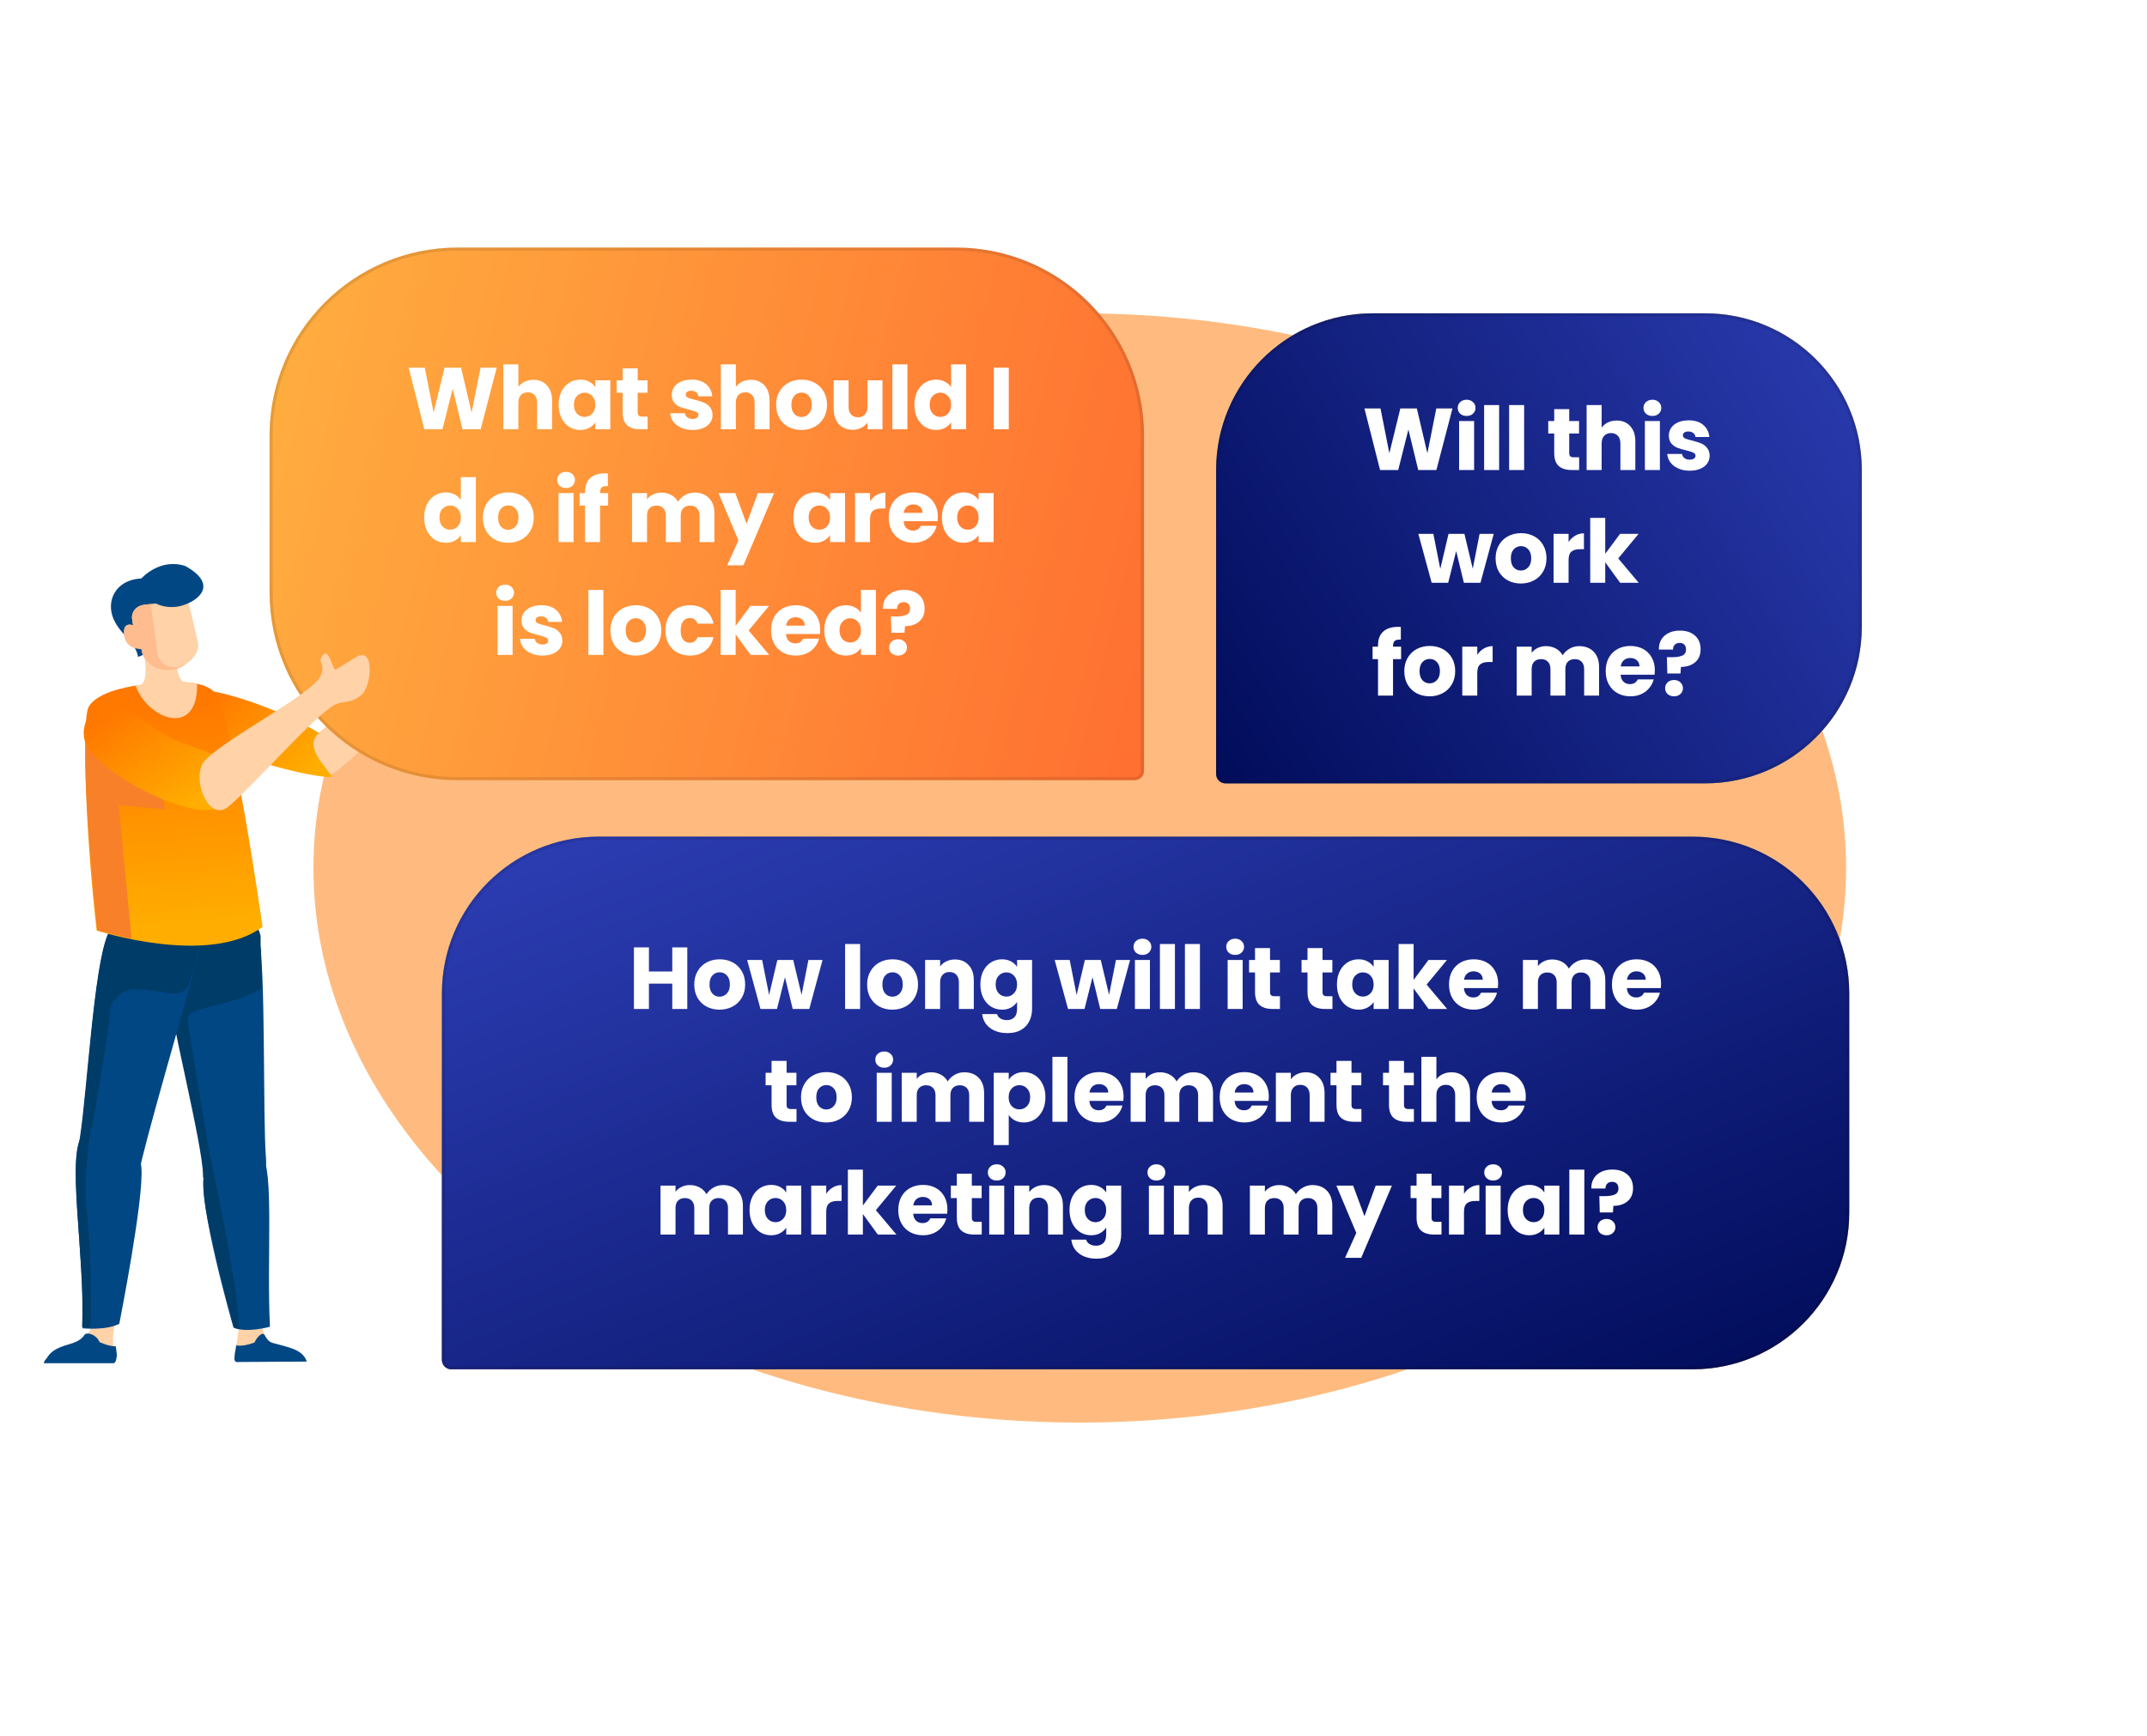 <svg width="685" height="554" viewBox="0 0 685 554" fill="none" xmlns="http://www.w3.org/2000/svg">
<g opacity="0.5" filter="url(#filter0_f_14021_2)">
<ellipse cx="344.5" cy="277" rx="244.5" ry="177" fill="#FF7800"/>
</g>
<path d="M388 247C388 248.657 389.343 250 391 250H544C571.614 250 594 227.614 594 200V150C594 122.386 571.614 100 544 100H438C410.386 100 388 122.386 388 150V247Z" fill="url(#paint0_linear_14021_2)"/>
<path d="M388 247C388 248.657 389.343 250 391 250H544C571.614 250 594 227.614 594 200V150C594 122.386 571.614 100 544 100H438C410.386 100 388 122.386 388 150V247Z" fill="url(#paint1_linear_14021_2)"/>
<path d="M388 247C388 248.657 389.343 250 391 250H544C571.614 250 594 227.614 594 200V150C594 122.386 571.614 100 544 100H438C410.386 100 388 122.386 388 150V247Z" fill="url(#paint2_linear_14021_2)"/>
<path d="M391 249.5H544C571.338 249.5 593.5 227.338 593.5 200V150C593.5 122.662 571.338 100.5 544 100.5H438C410.662 100.5 388.5 122.662 388.5 150V247C388.5 248.381 389.619 249.5 391 249.5Z" stroke="black" stroke-opacity="0.1"/>
<path d="M141 434C141 435.657 142.343 437 144 437H540C567.614 437 590 414.614 590 387V317C590 289.386 567.614 267 540 267H191C163.386 267 141 289.386 141 317V434Z" fill="url(#paint3_linear_14021_2)"/>
<path d="M141 434C141 435.657 142.343 437 144 437H540C567.614 437 590 414.614 590 387V317C590 289.386 567.614 267 540 267H191C163.386 267 141 289.386 141 317V434Z" fill="url(#paint4_linear_14021_2)"/>
<path d="M141 434C141 435.657 142.343 437 144 437H540C567.614 437 590 414.614 590 387V317C590 289.386 567.614 267 540 267H191C163.386 267 141 289.386 141 317V434Z" fill="url(#paint5_linear_14021_2)"/>
<path d="M144 436.5H540C567.338 436.5 589.5 414.338 589.5 387V317C589.5 289.662 567.338 267.5 540 267.5H191C163.662 267.5 141.5 289.662 141.5 317V434C141.5 435.381 142.619 436.5 144 436.5Z" stroke="black" stroke-opacity="0.1"/>
<path d="M105.931 247.049C114.366 241.638 137.72 216.169 143.258 214.984C148.796 213.8 143.547 202.363 138.658 207.691C133.77 213.019 110.382 226.168 102.667 232.997C91.62 242.939 103.819 248.453 105.931 247.049Z" fill="#FFD2A7"/>
<path d="M147.509 211.424C142.612 212.532 139.506 208.726 135.916 211.369C132.183 214.049 130.289 214.39 131.226 217.457C132.197 220.659 134.845 219.695 140.314 218.44C145.817 217.32 154.871 209.828 147.509 211.424Z" fill="#FFD2A7"/>
<path d="M65.501 220.431C70.333 220.293 89.584 226.284 101.666 233.856L101.756 233.974C101.346 234.472 100.846 234.853 100.526 235.469C98.549 238.838 103.081 243.989 103.081 243.989C103.081 243.989 105.094 246.892 106.117 247.977C94.826 248.188 63.83 237.168 60.89 235.121C53.216 229.97 57.807 220.699 65.501 220.431Z" fill="url(#paint6_linear_14021_2)"/>
<path d="M219.278 302.344V322H214.49V313.908H207.042V322H202.254V302.344H207.042V310.044H214.49V302.344H219.278ZM229.567 322.224C228.036 322.224 226.655 321.897 225.423 321.244C224.209 320.591 223.248 319.657 222.539 318.444C221.848 317.231 221.503 315.812 221.503 314.188C221.503 312.583 221.857 311.173 222.567 309.96C223.276 308.728 224.247 307.785 225.479 307.132C226.711 306.479 228.092 306.152 229.623 306.152C231.153 306.152 232.535 306.479 233.767 307.132C234.999 307.785 235.969 308.728 236.679 309.96C237.388 311.173 237.743 312.583 237.743 314.188C237.743 315.793 237.379 317.212 236.651 318.444C235.941 319.657 234.961 320.591 233.711 321.244C232.479 321.897 231.097 322.224 229.567 322.224ZM229.567 318.08C230.481 318.08 231.256 317.744 231.891 317.072C232.544 316.4 232.871 315.439 232.871 314.188C232.871 312.937 232.553 311.976 231.919 311.304C231.303 310.632 230.537 310.296 229.623 310.296C228.689 310.296 227.915 310.632 227.299 311.304C226.683 311.957 226.375 312.919 226.375 314.188C226.375 315.439 226.673 316.4 227.271 317.072C227.887 317.744 228.652 318.08 229.567 318.08ZM262.431 306.376L258.203 322H252.911L250.447 311.864L247.899 322H242.635L238.379 306.376H243.167L245.379 317.548L248.011 306.376H253.079L255.739 317.492L257.923 306.376H262.431ZM274.418 301.28V322H269.63V301.28H274.418ZM284.72 322.224C283.189 322.224 281.808 321.897 280.576 321.244C279.363 320.591 278.401 319.657 277.692 318.444C277.001 317.231 276.656 315.812 276.656 314.188C276.656 312.583 277.011 311.173 277.72 309.96C278.429 308.728 279.4 307.785 280.632 307.132C281.864 306.479 283.245 306.152 284.776 306.152C286.307 306.152 287.688 306.479 288.92 307.132C290.152 307.785 291.123 308.728 291.832 309.96C292.541 311.173 292.896 312.583 292.896 314.188C292.896 315.793 292.532 317.212 291.804 318.444C291.095 319.657 290.115 320.591 288.864 321.244C287.632 321.897 286.251 322.224 284.72 322.224ZM284.72 318.08C285.635 318.08 286.409 317.744 287.044 317.072C287.697 316.4 288.024 315.439 288.024 314.188C288.024 312.937 287.707 311.976 287.072 311.304C286.456 310.632 285.691 310.296 284.776 310.296C283.843 310.296 283.068 310.632 282.452 311.304C281.836 311.957 281.528 312.919 281.528 314.188C281.528 315.439 281.827 316.4 282.424 317.072C283.04 317.744 283.805 318.08 284.72 318.08ZM304.676 306.208C306.506 306.208 307.962 306.805 309.044 308C310.146 309.176 310.696 310.8 310.696 312.872V322H305.936V313.516C305.936 312.471 305.666 311.659 305.124 311.08C304.583 310.501 303.855 310.212 302.94 310.212C302.026 310.212 301.298 310.501 300.756 311.08C300.215 311.659 299.944 312.471 299.944 313.516V322H295.156V306.376H299.944V308.448C300.43 307.757 301.083 307.216 301.904 306.824C302.726 306.413 303.65 306.208 304.676 306.208ZM319.679 306.152C320.781 306.152 321.742 306.376 322.563 306.824C323.403 307.272 324.047 307.86 324.495 308.588V306.376H329.283V321.972C329.283 323.409 328.994 324.707 328.415 325.864C327.855 327.04 326.987 327.973 325.811 328.664C324.654 329.355 323.207 329.7 321.471 329.7C319.157 329.7 317.281 329.149 315.843 328.048C314.406 326.965 313.585 325.491 313.379 323.624H318.111C318.261 324.221 318.615 324.688 319.175 325.024C319.735 325.379 320.426 325.556 321.247 325.556C322.237 325.556 323.021 325.267 323.599 324.688C324.197 324.128 324.495 323.223 324.495 321.972V319.76C324.029 320.488 323.385 321.085 322.563 321.552C321.742 322 320.781 322.224 319.679 322.224C318.391 322.224 317.225 321.897 316.179 321.244C315.134 320.572 314.303 319.629 313.687 318.416C313.09 317.184 312.791 315.765 312.791 314.16C312.791 312.555 313.09 311.145 313.687 309.932C314.303 308.719 315.134 307.785 316.179 307.132C317.225 306.479 318.391 306.152 319.679 306.152ZM324.495 314.188C324.495 312.993 324.159 312.051 323.487 311.36C322.834 310.669 322.031 310.324 321.079 310.324C320.127 310.324 319.315 310.669 318.643 311.36C317.99 312.032 317.663 312.965 317.663 314.16C317.663 315.355 317.99 316.307 318.643 317.016C319.315 317.707 320.127 318.052 321.079 318.052C322.031 318.052 322.834 317.707 323.487 317.016C324.159 316.325 324.495 315.383 324.495 314.188ZM360.549 306.376L356.321 322H351.029L348.565 311.864L346.017 322H340.753L336.497 306.376H341.285L343.497 317.548L346.129 306.376H351.197L353.857 317.492L356.041 306.376H360.549ZM364.503 304.752C363.663 304.752 362.972 304.509 362.431 304.024C361.908 303.52 361.647 302.904 361.647 302.176C361.647 301.429 361.908 300.813 362.431 300.328C362.972 299.824 363.663 299.572 364.503 299.572C365.324 299.572 365.996 299.824 366.519 300.328C367.06 300.813 367.331 301.429 367.331 302.176C367.331 302.904 367.06 303.52 366.519 304.024C365.996 304.509 365.324 304.752 364.503 304.752ZM366.883 306.376V322H362.095V306.376H366.883ZM374.861 301.28V322H370.073V301.28H374.861ZM382.838 301.28V322H378.05V301.28H382.838ZM394.09 304.752C393.25 304.752 392.559 304.509 392.018 304.024C391.495 303.52 391.234 302.904 391.234 302.176C391.234 301.429 391.495 300.813 392.018 300.328C392.559 299.824 393.25 299.572 394.09 299.572C394.911 299.572 395.583 299.824 396.106 300.328C396.647 300.813 396.918 301.429 396.918 302.176C396.918 302.904 396.647 303.52 396.106 304.024C395.583 304.509 394.911 304.752 394.09 304.752ZM396.47 306.376V322H391.682V306.376H396.47ZM408.368 317.94V322H405.932C404.196 322 402.842 321.58 401.872 320.74C400.901 319.881 400.416 318.491 400.416 316.568V310.352H398.512V306.376H400.416V302.568H405.204V306.376H408.34V310.352H405.204V316.624C405.204 317.091 405.316 317.427 405.54 317.632C405.764 317.837 406.137 317.94 406.66 317.94H408.368ZM425.116 317.94V322H422.68C420.944 322 419.591 321.58 418.62 320.74C417.65 319.881 417.164 318.491 417.164 316.568V310.352H415.26V306.376H417.164V302.568H421.952V306.376H425.088V310.352H421.952V316.624C421.952 317.091 422.064 317.427 422.288 317.632C422.512 317.837 422.886 317.94 423.408 317.94H425.116ZM426.551 314.16C426.551 312.555 426.85 311.145 427.447 309.932C428.063 308.719 428.894 307.785 429.939 307.132C430.985 306.479 432.151 306.152 433.439 306.152C434.541 306.152 435.502 306.376 436.323 306.824C437.163 307.272 437.807 307.86 438.255 308.588V306.376H443.043V322H438.255V319.788C437.789 320.516 437.135 321.104 436.295 321.552C435.474 322 434.513 322.224 433.411 322.224C432.142 322.224 430.985 321.897 429.939 321.244C428.894 320.572 428.063 319.629 427.447 318.416C426.85 317.184 426.551 315.765 426.551 314.16ZM438.255 314.188C438.255 312.993 437.919 312.051 437.247 311.36C436.594 310.669 435.791 310.324 434.839 310.324C433.887 310.324 433.075 310.669 432.403 311.36C431.75 312.032 431.423 312.965 431.423 314.16C431.423 315.355 431.75 316.307 432.403 317.016C433.075 317.707 433.887 318.052 434.839 318.052C435.791 318.052 436.594 317.707 437.247 317.016C437.919 316.325 438.255 315.383 438.255 314.188ZM455.775 322L451.015 315.448V322H446.227V301.28H451.015V312.732L455.747 306.376H461.655L455.159 314.216L461.711 322H455.775ZM477.984 313.936C477.984 314.384 477.956 314.851 477.9 315.336H467.064C467.138 316.307 467.446 317.053 467.988 317.576C468.548 318.08 469.229 318.332 470.032 318.332C471.226 318.332 472.057 317.828 472.524 316.82H477.62C477.358 317.847 476.882 318.771 476.192 319.592C475.52 320.413 474.67 321.057 473.644 321.524C472.617 321.991 471.469 322.224 470.2 322.224C468.669 322.224 467.306 321.897 466.112 321.244C464.917 320.591 463.984 319.657 463.312 318.444C462.64 317.231 462.304 315.812 462.304 314.188C462.304 312.564 462.63 311.145 463.284 309.932C463.956 308.719 464.889 307.785 466.084 307.132C467.278 306.479 468.65 306.152 470.2 306.152C471.712 306.152 473.056 306.469 474.232 307.104C475.408 307.739 476.322 308.644 476.976 309.82C477.648 310.996 477.984 312.368 477.984 313.936ZM473.084 312.676C473.084 311.855 472.804 311.201 472.244 310.716C471.684 310.231 470.984 309.988 470.144 309.988C469.341 309.988 468.66 310.221 468.1 310.688C467.558 311.155 467.222 311.817 467.092 312.676H473.084ZM505.819 306.208C507.761 306.208 509.301 306.796 510.439 307.972C511.597 309.148 512.175 310.781 512.175 312.872V322H507.415V313.516C507.415 312.508 507.145 311.733 506.603 311.192C506.081 310.632 505.353 310.352 504.419 310.352C503.486 310.352 502.749 310.632 502.207 311.192C501.685 311.733 501.423 312.508 501.423 313.516V322H496.663V313.516C496.663 312.508 496.393 311.733 495.851 311.192C495.329 310.632 494.601 310.352 493.667 310.352C492.734 310.352 491.997 310.632 491.455 311.192C490.933 311.733 490.671 312.508 490.671 313.516V322H485.883V306.376H490.671V308.336C491.157 307.683 491.791 307.169 492.575 306.796C493.359 306.404 494.246 306.208 495.235 306.208C496.411 306.208 497.457 306.46 498.371 306.964C499.305 307.468 500.033 308.187 500.555 309.12C501.097 308.261 501.834 307.561 502.767 307.02C503.701 306.479 504.718 306.208 505.819 306.208ZM529.972 313.936C529.972 314.384 529.944 314.851 529.888 315.336H519.052C519.127 316.307 519.435 317.053 519.976 317.576C520.536 318.08 521.217 318.332 522.02 318.332C523.215 318.332 524.045 317.828 524.512 316.82H529.608C529.347 317.847 528.871 318.771 528.18 319.592C527.508 320.413 526.659 321.057 525.632 321.524C524.605 321.991 523.457 322.224 522.188 322.224C520.657 322.224 519.295 321.897 518.1 321.244C516.905 320.591 515.972 319.657 515.3 318.444C514.628 317.231 514.292 315.812 514.292 314.188C514.292 312.564 514.619 311.145 515.272 309.932C515.944 308.719 516.877 307.785 518.072 307.132C519.267 306.479 520.639 306.152 522.188 306.152C523.7 306.152 525.044 306.469 526.22 307.104C527.396 307.739 528.311 308.644 528.964 309.82C529.636 310.996 529.972 312.368 529.972 313.936ZM525.072 312.676C525.072 311.855 524.792 311.201 524.232 310.716C523.672 310.231 522.972 309.988 522.132 309.988C521.329 309.988 520.648 310.221 520.088 310.688C519.547 311.155 519.211 311.817 519.08 312.676H525.072ZM254.125 353.94V358H251.689C249.953 358 248.6 357.58 247.629 356.74C246.659 355.881 246.173 354.491 246.173 352.568V346.352H244.269V342.376H246.173V338.568H250.961V342.376H254.097V346.352H250.961V352.624C250.961 353.091 251.073 353.427 251.297 353.632C251.521 353.837 251.895 353.94 252.417 353.94H254.125ZM263.624 358.224C262.094 358.224 260.712 357.897 259.48 357.244C258.267 356.591 257.306 355.657 256.596 354.444C255.906 353.231 255.56 351.812 255.56 350.188C255.56 348.583 255.915 347.173 256.624 345.96C257.334 344.728 258.304 343.785 259.536 343.132C260.768 342.479 262.15 342.152 263.68 342.152C265.211 342.152 266.592 342.479 267.824 343.132C269.056 343.785 270.027 344.728 270.736 345.96C271.446 347.173 271.8 348.583 271.8 350.188C271.8 351.793 271.436 353.212 270.708 354.444C269.999 355.657 269.019 356.591 267.768 357.244C266.536 357.897 265.155 358.224 263.624 358.224ZM263.624 354.08C264.539 354.08 265.314 353.744 265.948 353.072C266.602 352.4 266.928 351.439 266.928 350.188C266.928 348.937 266.611 347.976 265.976 347.304C265.36 346.632 264.595 346.296 263.68 346.296C262.747 346.296 261.972 346.632 261.356 347.304C260.74 347.957 260.432 348.919 260.432 350.188C260.432 351.439 260.731 352.4 261.328 353.072C261.944 353.744 262.71 354.08 263.624 354.08ZM282.122 340.752C281.282 340.752 280.591 340.509 280.05 340.024C279.527 339.52 279.266 338.904 279.266 338.176C279.266 337.429 279.527 336.813 280.05 336.328C280.591 335.824 281.282 335.572 282.122 335.572C282.943 335.572 283.615 335.824 284.138 336.328C284.679 336.813 284.95 337.429 284.95 338.176C284.95 338.904 284.679 339.52 284.138 340.024C283.615 340.509 282.943 340.752 282.122 340.752ZM284.502 342.376V358H279.714V342.376H284.502ZM307.628 342.208C309.569 342.208 311.109 342.796 312.248 343.972C313.405 345.148 313.984 346.781 313.984 348.872V358H309.224V349.516C309.224 348.508 308.953 347.733 308.412 347.192C307.889 346.632 307.161 346.352 306.228 346.352C305.295 346.352 304.557 346.632 304.016 347.192C303.493 347.733 303.232 348.508 303.232 349.516V358H298.472V349.516C298.472 348.508 298.201 347.733 297.66 347.192C297.137 346.632 296.409 346.352 295.476 346.352C294.543 346.352 293.805 346.632 293.264 347.192C292.741 347.733 292.48 348.508 292.48 349.516V358H287.692V342.376H292.48V344.336C292.965 343.683 293.6 343.169 294.384 342.796C295.168 342.404 296.055 342.208 297.044 342.208C298.22 342.208 299.265 342.46 300.18 342.964C301.113 343.468 301.841 344.187 302.364 345.12C302.905 344.261 303.643 343.561 304.576 343.02C305.509 342.479 306.527 342.208 307.628 342.208ZM321.841 344.588C322.307 343.86 322.951 343.272 323.773 342.824C324.594 342.376 325.555 342.152 326.657 342.152C327.945 342.152 329.111 342.479 330.157 343.132C331.202 343.785 332.023 344.719 332.621 345.932C333.237 347.145 333.545 348.555 333.545 350.16C333.545 351.765 333.237 353.184 332.621 354.416C332.023 355.629 331.202 356.572 330.157 357.244C329.111 357.897 327.945 358.224 326.657 358.224C325.574 358.224 324.613 358 323.773 357.552C322.951 357.104 322.307 356.525 321.841 355.816V365.448H317.053V342.376H321.841V344.588ZM328.673 350.16C328.673 348.965 328.337 348.032 327.665 347.36C327.011 346.669 326.199 346.324 325.229 346.324C324.277 346.324 323.465 346.669 322.793 347.36C322.139 348.051 321.813 348.993 321.813 350.188C321.813 351.383 322.139 352.325 322.793 353.016C323.465 353.707 324.277 354.052 325.229 354.052C326.181 354.052 326.993 353.707 327.665 353.016C328.337 352.307 328.673 351.355 328.673 350.16ZM340.564 337.28V358H335.776V337.28H340.564ZM358.482 349.936C358.482 350.384 358.454 350.851 358.398 351.336H347.562C347.637 352.307 347.945 353.053 348.486 353.576C349.046 354.08 349.728 354.332 350.53 354.332C351.725 354.332 352.556 353.828 353.022 352.82H358.118C357.857 353.847 357.381 354.771 356.69 355.592C356.018 356.413 355.169 357.057 354.142 357.524C353.116 357.991 351.968 358.224 350.698 358.224C349.168 358.224 347.805 357.897 346.61 357.244C345.416 356.591 344.482 355.657 343.81 354.444C343.138 353.231 342.802 351.812 342.802 350.188C342.802 348.564 343.129 347.145 343.782 345.932C344.454 344.719 345.388 343.785 346.582 343.132C347.777 342.479 349.149 342.152 350.698 342.152C352.21 342.152 353.554 342.469 354.73 343.104C355.906 343.739 356.821 344.644 357.474 345.82C358.146 346.996 358.482 348.368 358.482 349.936ZM353.582 348.676C353.582 347.855 353.302 347.201 352.742 346.716C352.182 346.231 351.482 345.988 350.642 345.988C349.84 345.988 349.158 346.221 348.598 346.688C348.057 347.155 347.721 347.817 347.59 348.676H353.582ZM380.664 342.208C382.606 342.208 384.146 342.796 385.284 343.972C386.442 345.148 387.02 346.781 387.02 348.872V358H382.26V349.516C382.26 348.508 381.99 347.733 381.448 347.192C380.926 346.632 380.198 346.352 379.264 346.352C378.331 346.352 377.594 346.632 377.052 347.192C376.53 347.733 376.268 348.508 376.268 349.516V358H371.508V349.516C371.508 348.508 371.238 347.733 370.696 347.192C370.174 346.632 369.446 346.352 368.512 346.352C367.579 346.352 366.842 346.632 366.3 347.192C365.778 347.733 365.516 348.508 365.516 349.516V358H360.728V342.376H365.516V344.336C366.002 343.683 366.636 343.169 367.42 342.796C368.204 342.404 369.091 342.208 370.08 342.208C371.256 342.208 372.302 342.46 373.216 342.964C374.15 343.468 374.878 344.187 375.4 345.12C375.942 344.261 376.679 343.561 377.612 343.02C378.546 342.479 379.563 342.208 380.664 342.208ZM404.817 349.936C404.817 350.384 404.789 350.851 404.733 351.336H393.897C393.971 352.307 394.279 353.053 394.821 353.576C395.381 354.08 396.062 354.332 396.865 354.332C398.059 354.332 398.89 353.828 399.357 352.82H404.453C404.191 353.847 403.715 354.771 403.025 355.592C402.353 356.413 401.503 357.057 400.477 357.524C399.45 357.991 398.302 358.224 397.033 358.224C395.502 358.224 394.139 357.897 392.945 357.244C391.75 356.591 390.817 355.657 390.145 354.444C389.473 353.231 389.137 351.812 389.137 350.188C389.137 348.564 389.463 347.145 390.117 345.932C390.789 344.719 391.722 343.785 392.917 343.132C394.111 342.479 395.483 342.152 397.033 342.152C398.545 342.152 399.889 342.469 401.065 343.104C402.241 343.739 403.155 344.644 403.809 345.82C404.481 346.996 404.817 348.368 404.817 349.936ZM399.917 348.676C399.917 347.855 399.637 347.201 399.077 346.716C398.517 346.231 397.817 345.988 396.977 345.988C396.174 345.988 395.493 346.221 394.933 346.688C394.391 347.155 394.055 347.817 393.925 348.676H399.917ZM416.583 342.208C418.412 342.208 419.868 342.805 420.951 344C422.052 345.176 422.603 346.8 422.603 348.872V358H417.843V349.516C417.843 348.471 417.572 347.659 417.031 347.08C416.489 346.501 415.761 346.212 414.847 346.212C413.932 346.212 413.204 346.501 412.663 347.08C412.121 347.659 411.851 348.471 411.851 349.516V358H407.063V342.376H411.851V344.448C412.336 343.757 412.989 343.216 413.811 342.824C414.632 342.413 415.556 342.208 416.583 342.208ZM434.358 353.94V358H431.922C430.186 358 428.833 357.58 427.862 356.74C426.891 355.881 426.406 354.491 426.406 352.568V346.352H424.502V342.376H426.406V338.568H431.194V342.376H434.33V346.352H431.194V352.624C431.194 353.091 431.306 353.427 431.53 353.632C431.754 353.837 432.127 353.94 432.65 353.94H434.358ZM451.107 353.94V358H448.671C446.935 358 445.581 357.58 444.611 356.74C443.64 355.881 443.155 354.491 443.155 352.568V346.352H441.251V342.376H443.155V338.568H447.943V342.376H451.079V346.352H447.943V352.624C447.943 353.091 448.055 353.427 448.279 353.632C448.503 353.837 448.876 353.94 449.399 353.94H451.107ZM463.098 342.208C464.89 342.208 466.327 342.805 467.41 344C468.492 345.176 469.034 346.8 469.034 348.872V358H464.274V349.516C464.274 348.471 464.003 347.659 463.462 347.08C462.92 346.501 462.192 346.212 461.278 346.212C460.363 346.212 459.635 346.501 459.094 347.08C458.552 347.659 458.282 348.471 458.282 349.516V358H453.494V337.28H458.282V344.476C458.767 343.785 459.43 343.235 460.27 342.824C461.11 342.413 462.052 342.208 463.098 342.208ZM486.809 349.936C486.809 350.384 486.781 350.851 486.725 351.336H475.889C475.963 352.307 476.271 353.053 476.813 353.576C477.373 354.08 478.054 354.332 478.857 354.332C480.051 354.332 480.882 353.828 481.349 352.82H486.445C486.183 353.847 485.707 354.771 485.017 355.592C484.345 356.413 483.495 357.057 482.469 357.524C481.442 357.991 480.294 358.224 479.025 358.224C477.494 358.224 476.131 357.897 474.937 357.244C473.742 356.591 472.809 355.657 472.137 354.444C471.465 353.231 471.129 351.812 471.129 350.188C471.129 348.564 471.455 347.145 472.109 345.932C472.781 344.719 473.714 343.785 474.909 343.132C476.103 342.479 477.475 342.152 479.025 342.152C480.537 342.152 481.881 342.469 483.057 343.104C484.233 343.739 485.147 344.644 485.801 345.82C486.473 346.996 486.809 348.368 486.809 349.936ZM481.909 348.676C481.909 347.855 481.629 347.201 481.069 346.716C480.509 346.231 479.809 345.988 478.969 345.988C478.166 345.988 477.485 346.221 476.925 346.688C476.383 347.155 476.047 347.817 475.917 348.676H481.909ZM230.671 378.208C232.612 378.208 234.152 378.796 235.291 379.972C236.448 381.148 237.027 382.781 237.027 384.872V394H232.267V385.516C232.267 384.508 231.996 383.733 231.455 383.192C230.932 382.632 230.204 382.352 229.271 382.352C228.337 382.352 227.6 382.632 227.059 383.192C226.536 383.733 226.275 384.508 226.275 385.516V394H221.515V385.516C221.515 384.508 221.244 383.733 220.703 383.192C220.18 382.632 219.452 382.352 218.519 382.352C217.585 382.352 216.848 382.632 216.307 383.192C215.784 383.733 215.523 384.508 215.523 385.516V394H210.735V378.376H215.523V380.336C216.008 379.683 216.643 379.169 217.427 378.796C218.211 378.404 219.097 378.208 220.087 378.208C221.263 378.208 222.308 378.46 223.223 378.964C224.156 379.468 224.884 380.187 225.407 381.12C225.948 380.261 226.685 379.561 227.619 379.02C228.552 378.479 229.569 378.208 230.671 378.208ZM239.143 386.16C239.143 384.555 239.442 383.145 240.039 381.932C240.655 380.719 241.486 379.785 242.531 379.132C243.577 378.479 244.743 378.152 246.031 378.152C247.133 378.152 248.094 378.376 248.915 378.824C249.755 379.272 250.399 379.86 250.847 380.588V378.376H255.635V394H250.847V391.788C250.381 392.516 249.727 393.104 248.887 393.552C248.066 394 247.105 394.224 246.003 394.224C244.734 394.224 243.577 393.897 242.531 393.244C241.486 392.572 240.655 391.629 240.039 390.416C239.442 389.184 239.143 387.765 239.143 386.16ZM250.847 386.188C250.847 384.993 250.511 384.051 249.839 383.36C249.186 382.669 248.383 382.324 247.431 382.324C246.479 382.324 245.667 382.669 244.995 383.36C244.342 384.032 244.015 384.965 244.015 386.16C244.015 387.355 244.342 388.307 244.995 389.016C245.667 389.707 246.479 390.052 247.431 390.052C248.383 390.052 249.186 389.707 249.839 389.016C250.511 388.325 250.847 387.383 250.847 386.188ZM263.607 380.98C264.167 380.121 264.867 379.449 265.707 378.964C266.547 378.46 267.48 378.208 268.507 378.208V383.276H267.191C265.996 383.276 265.1 383.537 264.503 384.06C263.906 384.564 263.607 385.46 263.607 386.748V394H258.819V378.376H263.607V380.98ZM280.064 394L275.304 387.448V394H270.516V373.28H275.304V384.732L280.036 378.376H285.944L279.448 386.216L286 394H280.064ZM302.272 385.936C302.272 386.384 302.244 386.851 302.188 387.336H291.352C291.427 388.307 291.735 389.053 292.276 389.576C292.836 390.08 293.518 390.332 294.32 390.332C295.515 390.332 296.346 389.828 296.812 388.82H301.908C301.647 389.847 301.171 390.771 300.48 391.592C299.808 392.413 298.959 393.057 297.932 393.524C296.906 393.991 295.758 394.224 294.488 394.224C292.958 394.224 291.595 393.897 290.4 393.244C289.206 392.591 288.272 391.657 287.6 390.444C286.928 389.231 286.592 387.812 286.592 386.188C286.592 384.564 286.919 383.145 287.572 381.932C288.244 380.719 289.178 379.785 290.372 379.132C291.567 378.479 292.939 378.152 294.488 378.152C296 378.152 297.344 378.469 298.52 379.104C299.696 379.739 300.611 380.644 301.264 381.82C301.936 382.996 302.272 384.368 302.272 385.936ZM297.372 384.676C297.372 383.855 297.092 383.201 296.532 382.716C295.972 382.231 295.272 381.988 294.432 381.988C293.63 381.988 292.948 382.221 292.388 382.688C291.847 383.155 291.511 383.817 291.38 384.676H297.372ZM313.226 389.94V394H310.79C309.054 394 307.701 393.58 306.73 392.74C305.76 391.881 305.274 390.491 305.274 388.568V382.352H303.37V378.376H305.274V374.568H310.062V378.376H313.198V382.352H310.062V388.624C310.062 389.091 310.174 389.427 310.398 389.632C310.622 389.837 310.996 389.94 311.518 389.94H313.226ZM318.021 376.752C317.181 376.752 316.491 376.509 315.949 376.024C315.427 375.52 315.165 374.904 315.165 374.176C315.165 373.429 315.427 372.813 315.949 372.328C316.491 371.824 317.181 371.572 318.021 371.572C318.843 371.572 319.515 371.824 320.037 372.328C320.579 372.813 320.849 373.429 320.849 374.176C320.849 374.904 320.579 375.52 320.037 376.024C319.515 376.509 318.843 376.752 318.021 376.752ZM320.401 378.376V394H315.613V378.376H320.401ZM333.111 378.208C334.94 378.208 336.396 378.805 337.479 380C338.58 381.176 339.131 382.8 339.131 384.872V394H334.371V385.516C334.371 384.471 334.1 383.659 333.559 383.08C333.018 382.501 332.29 382.212 331.375 382.212C330.46 382.212 329.732 382.501 329.191 383.08C328.65 383.659 328.379 384.471 328.379 385.516V394H323.591V378.376H328.379V380.448C328.864 379.757 329.518 379.216 330.339 378.824C331.16 378.413 332.084 378.208 333.111 378.208ZM348.114 378.152C349.216 378.152 350.177 378.376 350.998 378.824C351.838 379.272 352.482 379.86 352.93 380.588V378.376H357.718V393.972C357.718 395.409 357.429 396.707 356.85 397.864C356.29 399.04 355.422 399.973 354.246 400.664C353.089 401.355 351.642 401.7 349.906 401.7C347.592 401.7 345.716 401.149 344.278 400.048C342.841 398.965 342.02 397.491 341.814 395.624H346.546C346.696 396.221 347.05 396.688 347.61 397.024C348.17 397.379 348.861 397.556 349.682 397.556C350.672 397.556 351.456 397.267 352.034 396.688C352.632 396.128 352.93 395.223 352.93 393.972V391.76C352.464 392.488 351.82 393.085 350.998 393.552C350.177 394 349.216 394.224 348.114 394.224C346.826 394.224 345.66 393.897 344.614 393.244C343.569 392.572 342.738 391.629 342.122 390.416C341.525 389.184 341.226 387.765 341.226 386.16C341.226 384.555 341.525 383.145 342.122 381.932C342.738 380.719 343.569 379.785 344.614 379.132C345.66 378.479 346.826 378.152 348.114 378.152ZM352.93 386.188C352.93 384.993 352.594 384.051 351.922 383.36C351.269 382.669 350.466 382.324 349.514 382.324C348.562 382.324 347.75 382.669 347.078 383.36C346.425 384.032 346.098 384.965 346.098 386.16C346.098 387.355 346.425 388.307 347.078 389.016C347.75 389.707 348.562 390.052 349.514 390.052C350.466 390.052 351.269 389.707 351.922 389.016C352.594 388.325 352.93 387.383 352.93 386.188ZM368.964 376.752C368.124 376.752 367.433 376.509 366.892 376.024C366.369 375.52 366.108 374.904 366.108 374.176C366.108 373.429 366.369 372.813 366.892 372.328C367.433 371.824 368.124 371.572 368.964 371.572C369.785 371.572 370.457 371.824 370.98 372.328C371.521 372.813 371.792 373.429 371.792 374.176C371.792 374.904 371.521 375.52 370.98 376.024C370.457 376.509 369.785 376.752 368.964 376.752ZM371.344 378.376V394H366.556V378.376H371.344ZM384.054 378.208C385.883 378.208 387.339 378.805 388.422 380C389.523 381.176 390.074 382.8 390.074 384.872V394H385.314V385.516C385.314 384.471 385.043 383.659 384.502 383.08C383.96 382.501 383.232 382.212 382.318 382.212C381.403 382.212 380.675 382.501 380.134 383.08C379.592 383.659 379.322 384.471 379.322 385.516V394H374.534V378.376H379.322V380.448C379.807 379.757 380.46 379.216 381.282 378.824C382.103 378.413 383.027 378.208 384.054 378.208ZM418.71 378.208C420.652 378.208 422.192 378.796 423.33 379.972C424.488 381.148 425.066 382.781 425.066 384.872V394H420.306V385.516C420.306 384.508 420.036 383.733 419.494 383.192C418.972 382.632 418.244 382.352 417.31 382.352C416.377 382.352 415.64 382.632 415.098 383.192C414.576 383.733 414.314 384.508 414.314 385.516V394H409.554V385.516C409.554 384.508 409.284 383.733 408.742 383.192C408.22 382.632 407.492 382.352 406.558 382.352C405.625 382.352 404.888 382.632 404.346 383.192C403.824 383.733 403.562 384.508 403.562 385.516V394H398.774V378.376H403.562V380.336C404.048 379.683 404.682 379.169 405.466 378.796C406.25 378.404 407.137 378.208 408.126 378.208C409.302 378.208 410.348 378.46 411.262 378.964C412.196 379.468 412.924 380.187 413.446 381.12C413.988 380.261 414.725 379.561 415.658 379.02C416.592 378.479 417.609 378.208 418.71 378.208ZM444.095 378.376L434.295 401.42H429.143L432.727 393.468L426.371 378.376H431.719L435.331 388.148L438.915 378.376H444.095ZM459.908 389.94V394H457.472C455.736 394 454.383 393.58 453.412 392.74C452.441 391.881 451.956 390.491 451.956 388.568V382.352H450.052V378.376H451.956V374.568H456.744V378.376H459.88V382.352H456.744V388.624C456.744 389.091 456.856 389.427 457.08 389.632C457.304 389.837 457.677 389.94 458.2 389.94H459.908ZM467.083 380.98C467.643 380.121 468.343 379.449 469.183 378.964C470.023 378.46 470.956 378.208 471.983 378.208V383.276H470.667C469.472 383.276 468.576 383.537 467.979 384.06C467.382 384.564 467.083 385.46 467.083 386.748V394H462.295V378.376H467.083V380.98ZM476.399 376.752C475.559 376.752 474.869 376.509 474.327 376.024C473.805 375.52 473.543 374.904 473.543 374.176C473.543 373.429 473.805 372.813 474.327 372.328C474.869 371.824 475.559 371.572 476.399 371.572C477.221 371.572 477.893 371.824 478.415 372.328C478.957 372.813 479.227 373.429 479.227 374.176C479.227 374.904 478.957 375.52 478.415 376.024C477.893 376.509 477.221 376.752 476.399 376.752ZM478.779 378.376V394H473.991V378.376H478.779ZM481.017 386.16C481.017 384.555 481.316 383.145 481.913 381.932C482.529 380.719 483.36 379.785 484.405 379.132C485.451 378.479 486.617 378.152 487.905 378.152C489.007 378.152 489.968 378.376 490.789 378.824C491.629 379.272 492.273 379.86 492.721 380.588V378.376H497.509V394H492.721V391.788C492.255 392.516 491.601 393.104 490.761 393.552C489.94 394 488.979 394.224 487.877 394.224C486.608 394.224 485.451 393.897 484.405 393.244C483.36 392.572 482.529 391.629 481.913 390.416C481.316 389.184 481.017 387.765 481.017 386.16ZM492.721 386.188C492.721 384.993 492.385 384.051 491.713 383.36C491.06 382.669 490.257 382.324 489.305 382.324C488.353 382.324 487.541 382.669 486.869 383.36C486.216 384.032 485.889 384.965 485.889 386.16C485.889 387.355 486.216 388.307 486.869 389.016C487.541 389.707 488.353 390.052 489.305 390.052C490.257 390.052 491.06 389.707 491.713 389.016C492.385 388.325 492.721 387.383 492.721 386.188ZM505.481 373.28V394H500.693V373.28H505.481ZM514.411 373.252C516.408 373.252 518.004 373.775 519.199 374.82C520.412 375.865 521.019 377.34 521.019 379.244C521.019 380.999 520.44 382.371 519.283 383.36C518.144 384.331 516.632 384.825 514.747 384.844L514.607 386.944H510.407L510.267 381.736H511.947C513.384 381.736 514.476 381.559 515.223 381.204C515.988 380.849 516.371 380.205 516.371 379.272C516.371 378.619 516.194 378.105 515.839 377.732C515.484 377.359 514.99 377.172 514.355 377.172C513.683 377.172 513.16 377.368 512.787 377.76C512.414 378.133 512.227 378.647 512.227 379.3H507.719C507.682 378.161 507.915 377.135 508.419 376.22C508.942 375.305 509.707 374.587 510.715 374.064C511.742 373.523 512.974 373.252 514.411 373.252ZM512.563 394.224C511.723 394.224 511.032 393.981 510.491 393.496C509.968 392.992 509.707 392.376 509.707 391.648C509.707 390.901 509.968 390.276 510.491 389.772C511.032 389.268 511.723 389.016 512.563 389.016C513.384 389.016 514.056 389.268 514.579 389.772C515.12 390.276 515.391 390.901 515.391 391.648C515.391 392.376 515.12 392.992 514.579 393.496C514.056 393.981 513.384 394.224 512.563 394.224Z" fill="white"/>
<path d="M365 139C365 105.863 338.137 79 305 79H146C112.863 79 86 105.863 86 139V189C86 222.137 112.863 249 146 249H362C363.657 249 365 247.657 365 246V139Z" fill="url(#paint7_linear_14021_2)"/>
<path d="M305 79.5H146C113.139 79.5 86.5 106.139 86.5 139V189C86.5 221.861 113.139 248.5 146 248.5H362C363.381 248.5 364.5 247.381 364.5 246V139C364.5 106.139 337.861 79.5 305 79.5Z" stroke="black" stroke-opacity="0.1"/>
<path d="M158.475 117.344L153.351 137H147.555L144.419 124.064L141.171 137H135.375L130.391 117.344H135.515L138.343 131.652L141.843 117.344H147.107L150.467 131.652L153.323 117.344H158.475ZM170.2 121.208C171.992 121.208 173.43 121.805 174.512 123C175.595 124.176 176.136 125.8 176.136 127.872V137H171.376V128.516C171.376 127.471 171.106 126.659 170.564 126.08C170.023 125.501 169.295 125.212 168.38 125.212C167.466 125.212 166.738 125.501 166.196 126.08C165.655 126.659 165.384 127.471 165.384 128.516V137H160.596V116.28H165.384V123.476C165.87 122.785 166.532 122.235 167.372 121.824C168.212 121.413 169.155 121.208 170.2 121.208ZM178.231 129.16C178.231 127.555 178.53 126.145 179.127 124.932C179.743 123.719 180.574 122.785 181.619 122.132C182.665 121.479 183.831 121.152 185.119 121.152C186.221 121.152 187.182 121.376 188.003 121.824C188.843 122.272 189.487 122.86 189.935 123.588V121.376H194.723V137H189.935V134.788C189.469 135.516 188.815 136.104 187.975 136.552C187.154 137 186.193 137.224 185.091 137.224C183.822 137.224 182.665 136.897 181.619 136.244C180.574 135.572 179.743 134.629 179.127 133.416C178.53 132.184 178.231 130.765 178.231 129.16ZM189.935 129.188C189.935 127.993 189.599 127.051 188.927 126.36C188.274 125.669 187.471 125.324 186.519 125.324C185.567 125.324 184.755 125.669 184.083 126.36C183.43 127.032 183.103 127.965 183.103 129.16C183.103 130.355 183.43 131.307 184.083 132.016C184.755 132.707 185.567 133.052 186.519 133.052C187.471 133.052 188.274 132.707 188.927 132.016C189.599 131.325 189.935 130.383 189.935 129.188ZM206.615 132.94V137H204.179C202.443 137 201.09 136.58 200.119 135.74C199.149 134.881 198.663 133.491 198.663 131.568V125.352H196.759V121.376H198.663V117.568H203.451V121.376H206.587V125.352H203.451V131.624C203.451 132.091 203.563 132.427 203.787 132.632C204.011 132.837 204.385 132.94 204.907 132.94H206.615ZM221.012 137.224C219.649 137.224 218.436 136.991 217.372 136.524C216.308 136.057 215.468 135.423 214.852 134.62C214.236 133.799 213.891 132.884 213.816 131.876H218.548C218.604 132.417 218.856 132.856 219.304 133.192C219.752 133.528 220.303 133.696 220.956 133.696C221.553 133.696 222.011 133.584 222.328 133.36C222.664 133.117 222.832 132.809 222.832 132.436C222.832 131.988 222.599 131.661 222.132 131.456C221.665 131.232 220.909 130.989 219.864 130.728C218.744 130.467 217.811 130.196 217.064 129.916C216.317 129.617 215.673 129.16 215.132 128.544C214.591 127.909 214.32 127.06 214.32 125.996C214.32 125.1 214.563 124.288 215.048 123.56C215.552 122.813 216.28 122.225 217.232 121.796C218.203 121.367 219.351 121.152 220.676 121.152C222.636 121.152 224.176 121.637 225.296 122.608C226.435 123.579 227.088 124.867 227.256 126.472H222.832C222.757 125.931 222.515 125.501 222.104 125.184C221.712 124.867 221.189 124.708 220.536 124.708C219.976 124.708 219.547 124.82 219.248 125.044C218.949 125.249 218.8 125.539 218.8 125.912C218.8 126.36 219.033 126.696 219.5 126.92C219.985 127.144 220.732 127.368 221.74 127.592C222.897 127.891 223.84 128.189 224.568 128.488C225.296 128.768 225.931 129.235 226.472 129.888C227.032 130.523 227.321 131.381 227.34 132.464C227.34 133.379 227.079 134.2 226.556 134.928C226.052 135.637 225.315 136.197 224.344 136.608C223.392 137.019 222.281 137.224 221.012 137.224ZM239.593 121.208C241.385 121.208 242.823 121.805 243.905 123C244.988 124.176 245.529 125.8 245.529 127.872V137H240.769V128.516C240.769 127.471 240.499 126.659 239.957 126.08C239.416 125.501 238.688 125.212 237.773 125.212C236.859 125.212 236.131 125.501 235.589 126.08C235.048 126.659 234.777 127.471 234.777 128.516V137H229.989V116.28H234.777V123.476C235.263 122.785 235.925 122.235 236.765 121.824C237.605 121.413 238.548 121.208 239.593 121.208ZM255.688 137.224C254.158 137.224 252.776 136.897 251.544 136.244C250.331 135.591 249.37 134.657 248.66 133.444C247.97 132.231 247.624 130.812 247.624 129.188C247.624 127.583 247.979 126.173 248.688 124.96C249.398 123.728 250.368 122.785 251.6 122.132C252.832 121.479 254.214 121.152 255.744 121.152C257.275 121.152 258.656 121.479 259.888 122.132C261.12 122.785 262.091 123.728 262.8 124.96C263.51 126.173 263.864 127.583 263.864 129.188C263.864 130.793 263.5 132.212 262.772 133.444C262.063 134.657 261.083 135.591 259.832 136.244C258.6 136.897 257.219 137.224 255.688 137.224ZM255.688 133.08C256.603 133.08 257.378 132.744 258.012 132.072C258.666 131.4 258.992 130.439 258.992 129.188C258.992 127.937 258.675 126.976 258.04 126.304C257.424 125.632 256.659 125.296 255.744 125.296C254.811 125.296 254.036 125.632 253.42 126.304C252.804 126.957 252.496 127.919 252.496 129.188C252.496 130.439 252.795 131.4 253.392 132.072C254.008 132.744 254.774 133.08 255.688 133.08ZM281.553 121.376V137H276.765V134.872C276.279 135.563 275.617 136.123 274.777 136.552C273.955 136.963 273.041 137.168 272.033 137.168C270.838 137.168 269.783 136.907 268.869 136.384C267.954 135.843 267.245 135.068 266.741 134.06C266.237 133.052 265.985 131.867 265.985 130.504V121.376H270.745V129.86C270.745 130.905 271.015 131.717 271.557 132.296C272.098 132.875 272.826 133.164 273.741 133.164C274.674 133.164 275.411 132.875 275.953 132.296C276.494 131.717 276.765 130.905 276.765 129.86V121.376H281.553ZM289.5 116.28V137H284.712V116.28H289.5ZM291.738 129.16C291.738 127.555 292.036 126.145 292.634 124.932C293.25 123.719 294.08 122.785 295.126 122.132C296.171 121.479 297.338 121.152 298.626 121.152C299.652 121.152 300.586 121.367 301.426 121.796C302.284 122.225 302.956 122.804 303.442 123.532V116.28H308.23V137H303.442V134.76C302.994 135.507 302.35 136.104 301.51 136.552C300.688 137 299.727 137.224 298.626 137.224C297.338 137.224 296.171 136.897 295.126 136.244C294.08 135.572 293.25 134.629 292.634 133.416C292.036 132.184 291.738 130.765 291.738 129.16ZM303.442 129.188C303.442 127.993 303.106 127.051 302.434 126.36C301.78 125.669 300.978 125.324 300.026 125.324C299.074 125.324 298.262 125.669 297.59 126.36C296.936 127.032 296.61 127.965 296.61 129.16C296.61 130.355 296.936 131.307 297.59 132.016C298.262 132.707 299.074 133.052 300.026 133.052C300.978 133.052 301.78 132.707 302.434 132.016C303.106 131.325 303.442 130.383 303.442 129.188ZM321.855 117.344V137H317.067V117.344H321.855ZM135.329 165.16C135.329 163.555 135.627 162.145 136.225 160.932C136.841 159.719 137.671 158.785 138.717 158.132C139.762 157.479 140.929 157.152 142.217 157.152C143.243 157.152 144.177 157.367 145.017 157.796C145.875 158.225 146.547 158.804 147.033 159.532V152.28H151.821V173H147.033V170.76C146.585 171.507 145.941 172.104 145.101 172.552C144.279 173 143.318 173.224 142.217 173.224C140.929 173.224 139.762 172.897 138.717 172.244C137.671 171.572 136.841 170.629 136.225 169.416C135.627 168.184 135.329 166.765 135.329 165.16ZM147.033 165.188C147.033 163.993 146.697 163.051 146.025 162.36C145.371 161.669 144.569 161.324 143.617 161.324C142.665 161.324 141.853 161.669 141.181 162.36C140.527 163.032 140.201 163.965 140.201 165.16C140.201 166.355 140.527 167.307 141.181 168.016C141.853 168.707 142.665 169.052 143.617 169.052C144.569 169.052 145.371 168.707 146.025 168.016C146.697 167.325 147.033 166.383 147.033 165.188ZM162.117 173.224C160.586 173.224 159.205 172.897 157.973 172.244C156.759 171.591 155.798 170.657 155.089 169.444C154.398 168.231 154.053 166.812 154.053 165.188C154.053 163.583 154.407 162.173 155.117 160.96C155.826 159.728 156.797 158.785 158.029 158.132C159.261 157.479 160.642 157.152 162.173 157.152C163.703 157.152 165.085 157.479 166.317 158.132C167.549 158.785 168.519 159.728 169.229 160.96C169.938 162.173 170.293 163.583 170.293 165.188C170.293 166.793 169.929 168.212 169.201 169.444C168.491 170.657 167.511 171.591 166.261 172.244C165.029 172.897 163.647 173.224 162.117 173.224ZM162.117 169.08C163.031 169.08 163.806 168.744 164.441 168.072C165.094 167.4 165.421 166.439 165.421 165.188C165.421 163.937 165.103 162.976 164.469 162.304C163.853 161.632 163.087 161.296 162.173 161.296C161.239 161.296 160.465 161.632 159.849 162.304C159.233 162.957 158.925 163.919 158.925 165.188C158.925 166.439 159.223 167.4 159.821 168.072C160.437 168.744 161.202 169.08 162.117 169.08ZM180.614 155.752C179.774 155.752 179.084 155.509 178.542 155.024C178.02 154.52 177.758 153.904 177.758 153.176C177.758 152.429 178.02 151.813 178.542 151.328C179.084 150.824 179.774 150.572 180.614 150.572C181.436 150.572 182.108 150.824 182.63 151.328C183.172 151.813 183.442 152.429 183.442 153.176C183.442 153.904 183.172 154.52 182.63 155.024C182.108 155.509 181.436 155.752 180.614 155.752ZM182.994 157.376V173H178.206V157.376H182.994ZM194.024 161.352H191.448V173H186.66V161.352H184.924V157.376H186.66V156.928C186.66 155.005 187.211 153.549 188.312 152.56C189.413 151.552 191.028 151.048 193.156 151.048C193.511 151.048 193.772 151.057 193.94 151.076V155.136C193.025 155.08 192.381 155.211 192.008 155.528C191.635 155.845 191.448 156.415 191.448 157.236V157.376H194.024V161.352ZM221.583 157.208C223.525 157.208 225.065 157.796 226.203 158.972C227.361 160.148 227.939 161.781 227.939 163.872V173H223.179V164.516C223.179 163.508 222.909 162.733 222.367 162.192C221.845 161.632 221.117 161.352 220.183 161.352C219.25 161.352 218.513 161.632 217.971 162.192C217.449 162.733 217.187 163.508 217.187 164.516V173H212.427V164.516C212.427 163.508 212.157 162.733 211.615 162.192C211.093 161.632 210.365 161.352 209.431 161.352C208.498 161.352 207.761 161.632 207.219 162.192C206.697 162.733 206.435 163.508 206.435 164.516V173H201.647V157.376H206.435V159.336C206.921 158.683 207.555 158.169 208.339 157.796C209.123 157.404 210.01 157.208 210.999 157.208C212.175 157.208 213.221 157.46 214.135 157.964C215.069 158.468 215.797 159.187 216.319 160.12C216.861 159.261 217.598 158.561 218.531 158.02C219.465 157.479 220.482 157.208 221.583 157.208ZM246.968 157.376L237.168 180.42H232.016L235.6 172.468L229.244 157.376H234.592L238.204 167.148L241.788 157.376H246.968ZM253.121 165.16C253.121 163.555 253.42 162.145 254.017 160.932C254.633 159.719 255.464 158.785 256.509 158.132C257.554 157.479 258.721 157.152 260.009 157.152C261.11 157.152 262.072 157.376 262.893 157.824C263.733 158.272 264.377 158.86 264.825 159.588V157.376H269.613V173H264.825V170.788C264.358 171.516 263.705 172.104 262.865 172.552C262.044 173 261.082 173.224 259.981 173.224C258.712 173.224 257.554 172.897 256.509 172.244C255.464 171.572 254.633 170.629 254.017 169.416C253.42 168.184 253.121 166.765 253.121 165.16ZM264.825 165.188C264.825 163.993 264.489 163.051 263.817 162.36C263.164 161.669 262.361 161.324 261.409 161.324C260.457 161.324 259.645 161.669 258.973 162.36C258.32 163.032 257.993 163.965 257.993 165.16C257.993 166.355 258.32 167.307 258.973 168.016C259.645 168.707 260.457 169.052 261.409 169.052C262.361 169.052 263.164 168.707 263.817 168.016C264.489 167.325 264.825 166.383 264.825 165.188ZM277.585 159.98C278.145 159.121 278.845 158.449 279.685 157.964C280.525 157.46 281.458 157.208 282.485 157.208V162.276H281.169C279.974 162.276 279.078 162.537 278.481 163.06C277.884 163.564 277.585 164.46 277.585 165.748V173H272.797V157.376H277.585V159.98ZM299.222 164.936C299.222 165.384 299.194 165.851 299.138 166.336H288.302C288.376 167.307 288.684 168.053 289.226 168.576C289.786 169.08 290.467 169.332 291.27 169.332C292.464 169.332 293.295 168.828 293.762 167.82H298.858C298.596 168.847 298.12 169.771 297.43 170.592C296.758 171.413 295.908 172.057 294.882 172.524C293.855 172.991 292.707 173.224 291.438 173.224C289.907 173.224 288.544 172.897 287.35 172.244C286.155 171.591 285.222 170.657 284.55 169.444C283.878 168.231 283.542 166.812 283.542 165.188C283.542 163.564 283.868 162.145 284.522 160.932C285.194 159.719 286.127 158.785 287.322 158.132C288.516 157.479 289.888 157.152 291.438 157.152C292.95 157.152 294.294 157.469 295.47 158.104C296.646 158.739 297.56 159.644 298.214 160.82C298.886 161.996 299.222 163.368 299.222 164.936ZM294.322 163.676C294.322 162.855 294.042 162.201 293.482 161.716C292.922 161.231 292.222 160.988 291.382 160.988C290.579 160.988 289.898 161.221 289.338 161.688C288.796 162.155 288.46 162.817 288.33 163.676H294.322ZM300.515 165.16C300.515 163.555 300.814 162.145 301.411 160.932C302.027 159.719 302.858 158.785 303.903 158.132C304.949 157.479 306.115 157.152 307.403 157.152C308.505 157.152 309.466 157.376 310.287 157.824C311.127 158.272 311.771 158.86 312.219 159.588V157.376H317.007V173H312.219V170.788C311.753 171.516 311.099 172.104 310.259 172.552C309.438 173 308.477 173.224 307.375 173.224C306.106 173.224 304.949 172.897 303.903 172.244C302.858 171.572 302.027 170.629 301.411 169.416C300.814 168.184 300.515 166.765 300.515 165.16ZM312.219 165.188C312.219 163.993 311.883 163.051 311.211 162.36C310.558 161.669 309.755 161.324 308.803 161.324C307.851 161.324 307.039 161.669 306.367 162.36C305.714 163.032 305.387 163.965 305.387 165.16C305.387 166.355 305.714 167.307 306.367 168.016C307.039 168.707 307.851 169.052 308.803 169.052C309.755 169.052 310.558 168.707 311.211 168.016C311.883 167.325 312.219 166.383 312.219 165.188ZM161.166 191.752C160.326 191.752 159.635 191.509 159.094 191.024C158.571 190.52 158.31 189.904 158.31 189.176C158.31 188.429 158.571 187.813 159.094 187.328C159.635 186.824 160.326 186.572 161.166 186.572C161.987 186.572 162.659 186.824 163.182 187.328C163.723 187.813 163.994 188.429 163.994 189.176C163.994 189.904 163.723 190.52 163.182 191.024C162.659 191.509 161.987 191.752 161.166 191.752ZM163.546 193.376V209H158.758V193.376H163.546ZM173.092 209.224C171.729 209.224 170.516 208.991 169.452 208.524C168.388 208.057 167.548 207.423 166.932 206.62C166.316 205.799 165.97 204.884 165.896 203.876H170.628C170.684 204.417 170.936 204.856 171.384 205.192C171.832 205.528 172.382 205.696 173.036 205.696C173.633 205.696 174.09 205.584 174.408 205.36C174.744 205.117 174.912 204.809 174.912 204.436C174.912 203.988 174.678 203.661 174.212 203.456C173.745 203.232 172.989 202.989 171.944 202.728C170.824 202.467 169.89 202.196 169.144 201.916C168.397 201.617 167.753 201.16 167.212 200.544C166.67 199.909 166.4 199.06 166.4 197.996C166.4 197.1 166.642 196.288 167.128 195.56C167.632 194.813 168.36 194.225 169.312 193.796C170.282 193.367 171.43 193.152 172.756 193.152C174.716 193.152 176.256 193.637 177.376 194.608C178.514 195.579 179.168 196.867 179.336 198.472H174.912C174.837 197.931 174.594 197.501 174.184 197.184C173.792 196.867 173.269 196.708 172.616 196.708C172.056 196.708 171.626 196.82 171.328 197.044C171.029 197.249 170.88 197.539 170.88 197.912C170.88 198.36 171.113 198.696 171.58 198.92C172.065 199.144 172.812 199.368 173.82 199.592C174.977 199.891 175.92 200.189 176.648 200.488C177.376 200.768 178.01 201.235 178.552 201.888C179.112 202.523 179.401 203.381 179.42 204.464C179.42 205.379 179.158 206.2 178.636 206.928C178.132 207.637 177.394 208.197 176.424 208.608C175.472 209.019 174.361 209.224 173.092 209.224ZM192.51 188.28V209H187.722V188.28H192.51ZM202.812 209.224C201.282 209.224 199.9 208.897 198.668 208.244C197.455 207.591 196.494 206.657 195.784 205.444C195.094 204.231 194.748 202.812 194.748 201.188C194.748 199.583 195.103 198.173 195.812 196.96C196.522 195.728 197.492 194.785 198.724 194.132C199.956 193.479 201.338 193.152 202.868 193.152C204.399 193.152 205.78 193.479 207.012 194.132C208.244 194.785 209.215 195.728 209.924 196.96C210.634 198.173 210.988 199.583 210.988 201.188C210.988 202.793 210.624 204.212 209.896 205.444C209.187 206.657 208.207 207.591 206.956 208.244C205.724 208.897 204.343 209.224 202.812 209.224ZM202.812 205.08C203.727 205.08 204.502 204.744 205.136 204.072C205.79 203.4 206.116 202.439 206.116 201.188C206.116 199.937 205.799 198.976 205.164 198.304C204.548 197.632 203.783 197.296 202.868 197.296C201.935 197.296 201.16 197.632 200.544 198.304C199.928 198.957 199.62 199.919 199.62 201.188C199.62 202.439 199.919 203.4 200.516 204.072C201.132 204.744 201.898 205.08 202.812 205.08ZM212.296 201.188C212.296 199.564 212.623 198.145 213.276 196.932C213.948 195.719 214.872 194.785 216.048 194.132C217.243 193.479 218.606 193.152 220.136 193.152C222.096 193.152 223.73 193.665 225.036 194.692C226.362 195.719 227.23 197.165 227.64 199.032H222.544C222.115 197.837 221.284 197.24 220.052 197.24C219.175 197.24 218.475 197.585 217.952 198.276C217.43 198.948 217.168 199.919 217.168 201.188C217.168 202.457 217.43 203.437 217.952 204.128C218.475 204.8 219.175 205.136 220.052 205.136C221.284 205.136 222.115 204.539 222.544 203.344H227.64C227.23 205.173 226.362 206.611 225.036 207.656C223.711 208.701 222.078 209.224 220.136 209.224C218.606 209.224 217.243 208.897 216.048 208.244C214.872 207.591 213.948 206.657 213.276 205.444C212.623 204.231 212.296 202.812 212.296 201.188ZM239.469 209L234.709 202.448V209H229.921V188.28H234.709V199.732L239.441 193.376H245.349L238.853 201.216L245.405 209H239.469ZM261.678 200.936C261.678 201.384 261.65 201.851 261.594 202.336H250.758C250.833 203.307 251.141 204.053 251.682 204.576C252.242 205.08 252.923 205.332 253.726 205.332C254.921 205.332 255.751 204.828 256.218 203.82H261.314C261.053 204.847 260.577 205.771 259.886 206.592C259.214 207.413 258.365 208.057 257.338 208.524C256.311 208.991 255.163 209.224 253.894 209.224C252.363 209.224 251.001 208.897 249.806 208.244C248.611 207.591 247.678 206.657 247.006 205.444C246.334 204.231 245.998 202.812 245.998 201.188C245.998 199.564 246.325 198.145 246.978 196.932C247.65 195.719 248.583 194.785 249.778 194.132C250.973 193.479 252.345 193.152 253.894 193.152C255.406 193.152 256.75 193.469 257.926 194.104C259.102 194.739 260.017 195.644 260.67 196.82C261.342 197.996 261.678 199.368 261.678 200.936ZM256.778 199.676C256.778 198.855 256.498 198.201 255.938 197.716C255.378 197.231 254.678 196.988 253.838 196.988C253.035 196.988 252.354 197.221 251.794 197.688C251.253 198.155 250.917 198.817 250.786 199.676H256.778ZM262.972 201.16C262.972 199.555 263.271 198.145 263.868 196.932C264.484 195.719 265.315 194.785 266.36 194.132C267.405 193.479 268.572 193.152 269.86 193.152C270.887 193.152 271.82 193.367 272.66 193.796C273.519 194.225 274.191 194.804 274.676 195.532V188.28H279.464V209H274.676V206.76C274.228 207.507 273.584 208.104 272.744 208.552C271.923 209 270.961 209.224 269.86 209.224C268.572 209.224 267.405 208.897 266.36 208.244C265.315 207.572 264.484 206.629 263.868 205.416C263.271 204.184 262.972 202.765 262.972 201.16ZM274.676 201.188C274.676 199.993 274.34 199.051 273.668 198.36C273.015 197.669 272.212 197.324 271.26 197.324C270.308 197.324 269.496 197.669 268.824 198.36C268.171 199.032 267.844 199.965 267.844 201.16C267.844 202.355 268.171 203.307 268.824 204.016C269.496 204.707 270.308 205.052 271.26 205.052C272.212 205.052 273.015 204.707 273.668 204.016C274.34 203.325 274.676 202.383 274.676 201.188ZM288.388 188.252C290.385 188.252 291.981 188.775 293.176 189.82C294.389 190.865 294.996 192.34 294.996 194.244C294.996 195.999 294.417 197.371 293.26 198.36C292.121 199.331 290.609 199.825 288.724 199.844L288.584 201.944H284.384L284.244 196.736H285.924C287.361 196.736 288.453 196.559 289.2 196.204C289.965 195.849 290.348 195.205 290.348 194.272C290.348 193.619 290.171 193.105 289.816 192.732C289.461 192.359 288.967 192.172 288.332 192.172C287.66 192.172 287.137 192.368 286.764 192.76C286.391 193.133 286.204 193.647 286.204 194.3H281.696C281.659 193.161 281.892 192.135 282.396 191.22C282.919 190.305 283.684 189.587 284.692 189.064C285.719 188.523 286.951 188.252 288.388 188.252ZM286.54 209.224C285.7 209.224 285.009 208.981 284.468 208.496C283.945 207.992 283.684 207.376 283.684 206.648C283.684 205.901 283.945 205.276 284.468 204.772C285.009 204.268 285.7 204.016 286.54 204.016C287.361 204.016 288.033 204.268 288.556 204.772C289.097 205.276 289.368 205.901 289.368 206.648C289.368 207.376 289.097 207.992 288.556 208.496C288.033 208.981 287.361 209.224 286.54 209.224Z" fill="white"/>
<path d="M82.519 298.155C80.477 288.964 74.664 282.737 72.622 281.255C69.48 278.734 60.525 278.883 56.912 285.999C53.298 292.967 51.885 297.266 52.984 309.867C53.927 322.469 65.081 365.61 65.081 375.098C65.081 384.586 85.975 383.548 84.876 369.909C83.776 356.27 84.876 308.829 82.519 298.155Z" fill="#004784"/>
<path d="M52.514 300.822C52.672 294.448 54.086 290.889 56.756 285.849C58.798 281.994 62.412 280.067 65.868 279.771C66.025 279.771 66.339 279.771 66.496 279.771C66.653 279.771 66.811 279.771 67.125 279.771C67.753 279.771 68.224 279.771 68.696 279.919C69.324 280.067 70.11 280.215 70.581 280.364C70.895 280.512 71.209 280.512 71.366 280.66C71.523 280.66 71.681 280.808 71.681 280.808C71.995 280.957 72.152 281.105 72.309 281.253C72.466 281.401 72.623 281.401 72.78 281.55C72.937 281.55 72.937 281.698 73.094 281.846C73.094 281.846 73.094 281.846 73.252 281.994L73.409 282.143C73.409 282.143 73.409 282.143 73.566 282.291C73.566 282.291 73.723 282.439 73.723 282.587C73.723 282.587 73.723 282.587 73.88 282.736C74.037 283.032 74.351 283.18 74.508 283.477C74.508 283.477 74.508 283.625 74.665 283.625C74.823 283.773 74.823 283.773 74.98 283.922L75.137 284.07C75.294 284.218 75.294 284.218 75.451 284.366C75.451 284.366 75.451 284.515 75.608 284.515C75.922 284.811 76.079 285.256 76.394 285.552C76.394 285.552 76.394 285.701 76.551 285.701C76.708 285.849 76.708 285.997 76.865 286.145L77.022 286.294C77.179 286.442 77.179 286.59 77.336 286.738L77.493 286.887C77.808 287.331 78.122 287.776 78.279 288.221L78.436 288.369C78.593 288.517 78.593 288.666 78.75 288.814C78.75 288.962 78.907 288.962 78.907 289.11C79.064 289.259 79.064 289.407 79.221 289.555L79.379 289.703C79.536 290 79.693 290.148 79.85 290.445C80.007 290.741 80.164 291.038 80.164 291.186C80.164 291.334 80.164 291.334 80.321 291.482C80.478 291.631 80.478 291.927 80.635 292.075C80.635 292.224 80.792 292.224 80.792 292.372C80.95 292.52 80.95 292.817 81.107 292.965C81.107 293.113 81.107 293.113 81.264 293.261C81.421 293.558 81.421 293.855 81.578 294.151C81.735 294.448 81.735 294.744 81.892 295.04C81.892 295.189 81.892 295.189 82.049 295.337C82.049 295.485 82.206 295.782 82.206 295.93C82.206 296.078 82.206 296.078 82.363 296.226C82.363 296.375 82.52 296.671 82.52 296.82C82.52 296.968 82.52 296.968 82.678 297.116C82.835 297.413 82.835 297.709 82.992 298.154C82.992 298.302 83.149 298.45 83.149 298.747V298.895C83.149 299.043 83.149 299.192 83.149 299.34C83.149 299.488 83.149 299.488 83.149 299.636C83.149 299.784 83.149 299.933 83.149 300.081C83.149 300.229 83.149 300.229 83.149 300.378C83.149 300.526 83.149 300.674 83.149 300.822C83.149 300.971 83.149 300.971 83.149 301.119C83.149 301.267 83.149 301.564 83.149 301.712C83.149 301.86 83.149 301.86 83.149 302.008C83.149 302.601 83.306 303.194 83.306 303.936V304.084C83.306 304.38 83.306 304.677 83.306 304.825C83.306 304.973 83.306 304.973 83.306 305.122C83.306 305.418 83.306 305.715 83.306 305.863C83.306 306.011 83.306 306.011 83.306 306.159C83.306 306.456 83.306 306.752 83.306 307.049C83.306 307.197 83.306 307.197 83.306 307.345C83.306 307.642 83.306 308.087 83.306 308.531C83.306 309.717 83.463 311.052 83.463 312.386C83.463 312.386 83.463 312.386 83.463 312.534C83.463 312.979 83.463 313.424 83.463 313.868C83.463 313.868 83.463 313.868 83.463 314.017C83.463 314.461 83.463 314.906 83.463 315.351C74.665 321.281 59.27 321.133 59.898 325.432C60.055 327.359 66.653 368.277 67.282 369.907C67.439 370.056 66.025 375.986 64.768 375.838C64.768 375.541 64.768 375.393 64.768 375.096C64.768 365.756 54.086 323.95 52.672 310.459C52.672 310.31 52.672 310.014 52.672 309.866C52.514 307.938 52.357 306.159 52.357 304.529C52.514 303.194 52.514 302.008 52.514 300.822Z" fill="#003C68"/>
<path d="M34.446 298.299C38.217 288.959 45.286 282.732 47.485 281.101C51.099 278.433 60.053 278.581 62.41 285.549C64.766 292.517 65.238 296.816 61.938 309.417C58.639 322.167 45.914 365.308 44.186 374.945C42.458 384.433 23.606 376.872 25.649 363.085C28.005 347.666 29.89 309.121 34.446 298.299Z" fill="#004784"/>
<path d="M55.025 317.122C50.312 316.381 43.085 315.195 41.357 315.788C37.901 316.826 35.073 319.791 35.073 323.349C35.073 327.5 28.161 367.231 28.161 367.528C27.532 366.935 26.433 366.193 25.333 365.007C25.333 364.414 25.333 363.821 25.49 363.08C27.847 347.662 29.889 309.117 34.288 298.443C37.744 289.992 43.714 284.062 46.541 281.838C46.856 281.542 47.013 281.394 47.327 281.245C50.94 278.577 59.895 278.725 62.251 285.693C64.608 292.661 65.079 296.96 61.78 309.561C61.623 310.154 60.837 312.23 60.209 314.305C59.424 316.233 57.224 317.419 55.025 317.122Z" fill="#003C68"/>
<path d="M51.416 200.743C52.358 207.117 44.032 209.638 44.032 209.638C43.404 204.894 37.748 202.225 35.863 196.591C33.978 190.661 37.748 184.287 46.546 184.583C52.044 184.583 50.473 194.368 51.416 200.743Z" fill="#004784"/>
<path d="M44.188 218.69C39.475 219.283 30.835 221.21 28.321 225.509C25.807 229.809 27.693 270.43 30.835 296.967C30.835 296.967 66.561 308.603 83.777 295.781C83.777 295.781 74.037 227.288 68.538 221.062C63.983 215.725 48.901 218.097 44.188 218.69Z" fill="url(#paint8_linear_14021_2)"/>
<path d="M43.243 218.841C47.443 230.009 63.285 235.289 62.869 218.227C56.603 216.977 50.061 217.518 43.243 218.841Z" fill="#FFD2A7"/>
<path d="M46.229 209.646C46.072 208.757 45.915 208.312 45.915 208.312C45.915 208.312 55.341 201.196 56.598 208.46L46.229 209.646Z" fill="url(#paint9_linear_14021_2)"/>
<path d="M56.283 223.438L59.111 218.398C59.111 218.398 56.126 216.47 56.597 211.578C57.54 199.57 45.915 208.465 45.915 208.465C45.915 208.465 47.957 218.398 44.187 218.842L56.283 223.438Z" fill="#FFD2A7"/>
<path d="M27.5 237.5L46.582 238.279L52.847 258.328L37.888 256.939L41.984 299.587L30.992 296.967C30.992 296.967 26.247 251.284 27.5 237.5Z" fill="#F88029"/>
<path d="M59.897 191.262L63.196 205.049C63.824 209.2 59.269 213.055 54.556 213.648C50 214.241 45.758 211.276 45.13 207.273V206.976C45.13 206.976 40.26 207.273 39.631 202.677C39.003 198.081 42.459 199.564 42.459 199.564L42.145 197.636C41.831 195.413 43.559 193.337 45.915 193.041L59.897 191.262Z" fill="#FFD2A7"/>
<path d="M42.459 199.564L42.145 197.488C41.831 195.265 43.401 193.337 45.758 193.041L48.114 192.744V192.893L50.314 208.755C50.628 211.572 53.77 213.351 56.598 212.906C57.54 212.758 59.269 212.017 59.897 211.572C58.012 213.055 56.127 213.648 54.556 213.796C50 214.389 45.758 211.424 45.13 207.421V207.125C45.13 207.125 40.26 207.421 39.631 202.825C39.003 198.23 42.459 199.564 42.459 199.564Z" fill="#FFBC8E"/>
<path d="M72.934 250.372C65.57 249.97 68.982 246.783 69.267 241.136C68.769 240.889 56.348 236.473 55.85 236.226C47.663 232.224 40.005 225.09 38.441 224.566C35.183 218.088 21.757 230.698 28.645 239.527C36.193 249.201 58.542 259.815 67.513 258.417C70.903 257.899 74.11 257.091 74.357 254.119C73.999 253.792 74.208 250.354 72.934 250.372Z" fill="url(#paint10_linear_14021_2)"/>
<path d="M47.645 191.262C47.645 191.262 51.259 194.672 57.228 193.486C62.592 192.287 70.389 186.902 59.111 180.633C50.942 177.965 45.132 184.591 45.132 184.591L47.645 191.262Z" fill="#004784"/>
<path d="M65.487 242.595C72.611 235.215 99.596 221.537 102.312 215.67C104.115 211.588 100.72 211.296 103.221 208.879C105.129 207.099 106.162 214.154 107.134 213.647C112.597 210.733 115.418 207.334 117.171 210.022C118.924 212.71 117.503 219.954 115.402 221.739C111.929 224.663 110.01 223.503 107.083 224.768C100.754 227.806 80.909 250.721 73.004 257.33C66.425 263.052 60.615 247.558 65.487 242.595Z" fill="#FFD2A7"/>
<path d="M24.522 428.46C29.392 426.829 30.492 419.862 30.963 415.711L38.032 418.083C38.032 418.083 35.205 425.199 36.304 429.943C37.404 434.687 35.833 434.242 35.833 434.242H14.153C14.31 434.39 19.809 429.943 24.522 428.46Z" fill="#FFD2A7"/>
<path d="M14 434.982H35.994C35.994 434.982 36.779 435.278 37.094 433.647C37.251 432.906 37.408 432.906 37.094 430.83C37.094 430.386 36.937 430.089 36.937 429.644C34.894 429.793 31.752 428.31 31.752 428.31C30.81 425.938 27.668 424.9 26.882 426.086C25.625 428.162 22.798 428.755 20.912 429.348C16.671 430.682 15.728 432.165 14.786 433.647C14.157 434.388 14 434.982 14 434.982Z" fill="#004784"/>
<path d="M14 434.982H35.994C35.994 434.982 36.779 435.278 37.094 433.648H14.786C14.157 434.389 14 434.982 14 434.982Z" fill="#004784"/>
<path d="M26.683 361.822C20.753 367.322 27.181 400.159 26.364 423.926C26.364 423.926 33.857 424.678 38.06 422.476C38.06 422.476 46.045 382.112 45.101 372.522C43.46 355.85 33.054 355.98 26.683 361.822Z" fill="#004784"/>
<path d="M87.007 428.593C82.137 427.111 84.336 419.698 83.865 415.547L76.796 418.068C76.796 418.068 76.167 425.48 75.225 430.224C74.125 435.117 75.696 434.523 75.696 434.523L97.847 434.375C97.69 434.375 91.877 430.076 87.007 428.593Z" fill="#FFD2A7"/>
<path d="M87.007 428.595C85.593 428.15 85.122 427.261 84.336 425.926C83.708 425.037 81.98 426.668 81.194 428.447C81.194 428.447 77.424 429.929 75.382 429.336C75.382 429.633 75.225 429.929 75.225 430.374C74.125 435.266 75.696 434.673 75.696 434.673L97.847 434.525C96.59 430.522 91.72 429.929 87.007 428.595Z" fill="#004784"/>
<path d="M74.752 433.344C74.909 434.827 75.537 434.53 75.537 434.53L97.689 434.382C97.689 434.382 97.531 433.789 97.217 433.196L74.752 433.344Z" fill="#004784"/>
<path d="M83.458 368.567C87.543 372.866 85.029 402.22 86.129 423.42C86.129 423.42 78.745 425.496 74.503 423.717C74.503 423.717 62.721 382.947 65.234 374.497C68.691 363.082 77.96 362.785 83.458 368.567Z" fill="#004784"/>
<path d="M65.236 374.35C65.707 372.571 66.493 371.089 67.278 369.903C67.278 370.496 75.447 406.521 76.39 424.163C75.918 424.015 75.604 424.015 75.29 423.866C75.133 423.718 74.819 423.718 74.662 423.57C74.662 423.57 70.891 410.227 67.906 396.588C65.55 387.1 64.136 377.908 65.236 374.35Z" fill="#003C68"/>
<path d="M26.678 361.826C27.401 361.159 28.281 360.476 29.02 359.957C28.557 363.28 26.425 376.897 27.682 386.456C29.041 397.048 29.334 420.24 28.73 423.726C27.308 423.717 26.185 423.53 26.185 423.53C27.187 400.043 20.918 367.458 26.678 361.826Z" fill="#003C68"/>
<path d="M463.409 130.344L458.285 150H452.489L449.353 137.064L446.105 150H440.309L435.325 130.344H440.449L443.277 144.652L446.777 130.344H452.041L455.401 144.652L458.257 130.344H463.409ZM467.938 132.752C467.098 132.752 466.408 132.509 465.866 132.024C465.344 131.52 465.082 130.904 465.082 130.176C465.082 129.429 465.344 128.813 465.866 128.328C466.408 127.824 467.098 127.572 467.938 127.572C468.76 127.572 469.432 127.824 469.954 128.328C470.496 128.813 470.766 129.429 470.766 130.176C470.766 130.904 470.496 131.52 469.954 132.024C469.432 132.509 468.76 132.752 467.938 132.752ZM470.318 134.376V150H465.53V134.376H470.318ZM478.296 129.28V150H473.508V129.28H478.296ZM486.274 129.28V150H481.486V129.28H486.274ZM503.825 145.94V150H501.389C499.653 150 498.3 149.58 497.329 148.74C496.359 147.881 495.873 146.491 495.873 144.568V138.352H493.969V134.376H495.873V130.568H500.661V134.376H503.797V138.352H500.661V144.624C500.661 145.091 500.773 145.427 500.997 145.632C501.221 145.837 501.595 145.94 502.117 145.94H503.825ZM515.816 134.208C517.608 134.208 519.046 134.805 520.128 136C521.211 137.176 521.752 138.8 521.752 140.872V150H516.992V141.516C516.992 140.471 516.722 139.659 516.18 139.08C515.639 138.501 514.911 138.212 513.996 138.212C513.082 138.212 512.354 138.501 511.812 139.08C511.271 139.659 511 140.471 511 141.516V150H506.212V129.28H511V136.476C511.486 135.785 512.148 135.235 512.988 134.824C513.828 134.413 514.771 134.208 515.816 134.208ZM527.208 132.752C526.368 132.752 525.677 132.509 525.136 132.024C524.613 131.52 524.352 130.904 524.352 130.176C524.352 129.429 524.613 128.813 525.136 128.328C525.677 127.824 526.368 127.572 527.208 127.572C528.029 127.572 528.701 127.824 529.224 128.328C529.765 128.813 530.036 129.429 530.036 130.176C530.036 130.904 529.765 131.52 529.224 132.024C528.701 132.509 528.029 132.752 527.208 132.752ZM529.588 134.376V150H524.8V134.376H529.588ZM539.133 150.224C537.771 150.224 536.557 149.991 535.493 149.524C534.429 149.057 533.589 148.423 532.973 147.62C532.357 146.799 532.012 145.884 531.937 144.876H536.669C536.725 145.417 536.977 145.856 537.425 146.192C537.873 146.528 538.424 146.696 539.077 146.696C539.675 146.696 540.132 146.584 540.449 146.36C540.785 146.117 540.953 145.809 540.953 145.436C540.953 144.988 540.72 144.661 540.253 144.456C539.787 144.232 539.031 143.989 537.985 143.728C536.865 143.467 535.932 143.196 535.185 142.916C534.439 142.617 533.795 142.16 533.253 141.544C532.712 140.909 532.441 140.06 532.441 138.996C532.441 138.1 532.684 137.288 533.169 136.56C533.673 135.813 534.401 135.225 535.353 134.796C536.324 134.367 537.472 134.152 538.797 134.152C540.757 134.152 542.297 134.637 543.417 135.608C544.556 136.579 545.209 137.867 545.377 139.472H540.953C540.879 138.931 540.636 138.501 540.225 138.184C539.833 137.867 539.311 137.708 538.657 137.708C538.097 137.708 537.668 137.82 537.369 138.044C537.071 138.249 536.921 138.539 536.921 138.912C536.921 139.36 537.155 139.696 537.621 139.92C538.107 140.144 538.853 140.368 539.861 140.592C541.019 140.891 541.961 141.189 542.689 141.488C543.417 141.768 544.052 142.235 544.593 142.888C545.153 143.523 545.443 144.381 545.461 145.464C545.461 146.379 545.2 147.2 544.677 147.928C544.173 148.637 543.436 149.197 542.465 149.608C541.513 150.019 540.403 150.224 539.133 150.224ZM476.574 170.376L472.346 186H467.054L464.59 175.864L462.042 186H456.778L452.522 170.376H457.31L459.522 181.548L462.154 170.376H467.222L469.882 181.492L472.066 170.376H476.574ZM485.232 186.224C483.701 186.224 482.32 185.897 481.088 185.244C479.874 184.591 478.913 183.657 478.204 182.444C477.513 181.231 477.168 179.812 477.168 178.188C477.168 176.583 477.522 175.173 478.232 173.96C478.941 172.728 479.912 171.785 481.144 171.132C482.376 170.479 483.757 170.152 485.288 170.152C486.818 170.152 488.2 170.479 489.432 171.132C490.664 171.785 491.634 172.728 492.344 173.96C493.053 175.173 493.408 176.583 493.408 178.188C493.408 179.793 493.044 181.212 492.316 182.444C491.606 183.657 490.626 184.591 489.376 185.244C488.144 185.897 486.762 186.224 485.232 186.224ZM485.232 182.08C486.146 182.08 486.921 181.744 487.556 181.072C488.209 180.4 488.536 179.439 488.536 178.188C488.536 176.937 488.218 175.976 487.584 175.304C486.968 174.632 486.202 174.296 485.288 174.296C484.354 174.296 483.58 174.632 482.964 175.304C482.348 175.957 482.04 176.919 482.04 178.188C482.04 179.439 482.338 180.4 482.936 181.072C483.552 181.744 484.317 182.08 485.232 182.08ZM500.456 172.98C501.016 172.121 501.716 171.449 502.556 170.964C503.396 170.46 504.329 170.208 505.356 170.208V175.276H504.04C502.845 175.276 501.949 175.537 501.352 176.06C500.754 176.564 500.456 177.46 500.456 178.748V186H495.668V170.376H500.456V172.98ZM516.912 186L512.152 179.448V186H507.364V165.28H512.152V176.732L516.884 170.376H522.792L516.296 178.216L522.848 186H516.912ZM447.021 210.352H444.445V222H439.657V210.352H437.921V206.376H439.657V205.928C439.657 204.005 440.208 202.549 441.309 201.56C442.411 200.552 444.025 200.048 446.153 200.048C446.508 200.048 446.769 200.057 446.937 200.076V204.136C446.023 204.08 445.379 204.211 445.005 204.528C444.632 204.845 444.445 205.415 444.445 206.236V206.376H447.021V210.352ZM456.103 222.224C454.573 222.224 453.191 221.897 451.959 221.244C450.746 220.591 449.785 219.657 449.075 218.444C448.385 217.231 448.039 215.812 448.039 214.188C448.039 212.583 448.394 211.173 449.103 209.96C449.813 208.728 450.783 207.785 452.015 207.132C453.247 206.479 454.629 206.152 456.159 206.152C457.69 206.152 459.071 206.479 460.303 207.132C461.535 207.785 462.506 208.728 463.215 209.96C463.925 211.173 464.279 212.583 464.279 214.188C464.279 215.793 463.915 217.212 463.187 218.444C462.478 219.657 461.498 220.591 460.247 221.244C459.015 221.897 457.634 222.224 456.103 222.224ZM456.103 218.08C457.018 218.08 457.793 217.744 458.427 217.072C459.081 216.4 459.407 215.439 459.407 214.188C459.407 212.937 459.09 211.976 458.455 211.304C457.839 210.632 457.074 210.296 456.159 210.296C455.226 210.296 454.451 210.632 453.835 211.304C453.219 211.957 452.911 212.919 452.911 214.188C452.911 215.439 453.21 216.4 453.807 217.072C454.423 217.744 455.189 218.08 456.103 218.08ZM471.327 208.98C471.887 208.121 472.587 207.449 473.427 206.964C474.267 206.46 475.201 206.208 476.227 206.208V211.276H474.911C473.717 211.276 472.821 211.537 472.223 212.06C471.626 212.564 471.327 213.46 471.327 214.748V222H466.539V206.376H471.327V208.98ZM503.826 206.208C505.767 206.208 507.307 206.796 508.446 207.972C509.603 209.148 510.182 210.781 510.182 212.872V222H505.422V213.516C505.422 212.508 505.151 211.733 504.61 211.192C504.087 210.632 503.359 210.352 502.426 210.352C501.492 210.352 500.755 210.632 500.214 211.192C499.691 211.733 499.43 212.508 499.43 213.516V222H494.67V213.516C494.67 212.508 494.399 211.733 493.858 211.192C493.335 210.632 492.607 210.352 491.674 210.352C490.74 210.352 490.003 210.632 489.462 211.192C488.939 211.733 488.678 212.508 488.678 213.516V222H483.89V206.376H488.678V208.336C489.163 207.683 489.798 207.169 490.582 206.796C491.366 206.404 492.252 206.208 493.242 206.208C494.418 206.208 495.463 206.46 496.378 206.964C497.311 207.468 498.039 208.187 498.562 209.12C499.103 208.261 499.84 207.561 500.774 207.02C501.707 206.479 502.724 206.208 503.826 206.208ZM527.978 213.936C527.978 214.384 527.95 214.851 527.894 215.336H517.058C517.133 216.307 517.441 217.053 517.982 217.576C518.542 218.08 519.224 218.332 520.026 218.332C521.221 218.332 522.052 217.828 522.518 216.82H527.614C527.353 217.847 526.877 218.771 526.186 219.592C525.514 220.413 524.665 221.057 523.638 221.524C522.612 221.991 521.464 222.224 520.194 222.224C518.664 222.224 517.301 221.897 516.106 221.244C514.912 220.591 513.978 219.657 513.306 218.444C512.634 217.231 512.298 215.812 512.298 214.188C512.298 212.564 512.625 211.145 513.278 209.932C513.95 208.719 514.884 207.785 516.078 207.132C517.273 206.479 518.645 206.152 520.194 206.152C521.706 206.152 523.05 206.469 524.226 207.104C525.402 207.739 526.317 208.644 526.97 209.82C527.642 210.996 527.978 212.368 527.978 213.936ZM523.078 212.676C523.078 211.855 522.798 211.201 522.238 210.716C521.678 210.231 520.978 209.988 520.138 209.988C519.336 209.988 518.654 210.221 518.094 210.688C517.553 211.155 517.217 211.817 517.086 212.676H523.078ZM535.964 201.252C537.961 201.252 539.557 201.775 540.752 202.82C541.965 203.865 542.572 205.34 542.572 207.244C542.572 208.999 541.993 210.371 540.836 211.36C539.697 212.331 538.185 212.825 536.3 212.844L536.16 214.944H531.96L531.82 209.736H533.5C534.937 209.736 536.029 209.559 536.776 209.204C537.541 208.849 537.924 208.205 537.924 207.272C537.924 206.619 537.747 206.105 537.392 205.732C537.037 205.359 536.543 205.172 535.908 205.172C535.236 205.172 534.713 205.368 534.34 205.76C533.967 206.133 533.78 206.647 533.78 207.3H529.272C529.235 206.161 529.468 205.135 529.972 204.22C530.495 203.305 531.26 202.587 532.268 202.064C533.295 201.523 534.527 201.252 535.964 201.252ZM534.116 222.224C533.276 222.224 532.585 221.981 532.044 221.496C531.521 220.992 531.26 220.376 531.26 219.648C531.26 218.901 531.521 218.276 532.044 217.772C532.585 217.268 533.276 217.016 534.116 217.016C534.937 217.016 535.609 217.268 536.132 217.772C536.673 218.276 536.944 218.901 536.944 219.648C536.944 220.376 536.673 220.992 536.132 221.496C535.609 221.981 534.937 222.224 534.116 222.224Z" fill="white"/>
<defs>
<filter id="filter0_f_14021_2" x="0" y="0" width="689" height="554" filterUnits="userSpaceOnUse" color-interpolation-filters="sRGB">
<feFlood flood-opacity="0" result="BackgroundImageFix"/>
<feBlend mode="normal" in="SourceGraphic" in2="BackgroundImageFix" result="shape"/>
<feGaussianBlur stdDeviation="50" result="effect1_foregroundBlur_14021_2"/>
</filter>
<linearGradient id="paint0_linear_14021_2" x1="586.313" y1="112.791" x2="422.512" y2="283.178" gradientUnits="userSpaceOnUse">
<stop stop-color="#95E4FF"/>
<stop offset="1" stop-color="#05B3E2"/>
</linearGradient>
<linearGradient id="paint1_linear_14021_2" x1="584.055" y1="115.217" x2="427.655" y2="286.26" gradientUnits="userSpaceOnUse">
<stop stop-color="#FFAC3F"/>
<stop offset="1" stop-color="#FF6F31"/>
</linearGradient>
<linearGradient id="paint2_linear_14021_2" x1="594" y1="100" x2="379.25" y2="236.204" gradientUnits="userSpaceOnUse">
<stop stop-color="#2B3CB1"/>
<stop offset="1" stop-color="#010C5A"/>
</linearGradient>
<linearGradient id="paint3_linear_14021_2" x1="573.246" y1="281.496" x2="424.64" y2="578.784" gradientUnits="userSpaceOnUse">
<stop stop-color="#95E4FF"/>
<stop offset="1" stop-color="#05B3E2"/>
</linearGradient>
<linearGradient id="paint4_linear_14021_2" x1="568.324" y1="284.246" x2="430.299" y2="574.548" gradientUnits="userSpaceOnUse">
<stop stop-color="#FFAC3F"/>
<stop offset="1" stop-color="#FF6F31"/>
</linearGradient>
<linearGradient id="paint5_linear_14021_2" x1="162.5" y1="277.5" x2="273.402" y2="557.404" gradientUnits="userSpaceOnUse">
<stop stop-color="#2B3CB1"/>
<stop offset="1" stop-color="#010C5A"/>
</linearGradient>
<linearGradient id="paint6_linear_14021_2" x1="95.925" y1="249.492" x2="69.579" y2="219.986" gradientUnits="userSpaceOnUse">
<stop stop-color="#FFAE00"/>
<stop offset="1" stop-color="#FF7800"/>
</linearGradient>
<linearGradient id="paint7_linear_14021_2" x1="100.575" y1="79" x2="389.322" y2="149.785" gradientUnits="userSpaceOnUse">
<stop stop-color="#FFAC3F"/>
<stop offset="1" stop-color="#FF6F31"/>
</linearGradient>
<linearGradient id="paint8_linear_14021_2" x1="58.147" y1="295.851" x2="51.729" y2="224.729" gradientUnits="userSpaceOnUse">
<stop stop-color="#FFAE00"/>
<stop offset="1" stop-color="#FF7800"/>
</linearGradient>
<linearGradient id="paint9_linear_14021_2" x1="76.554" y1="204.173" x2="18.942" y2="212.052" gradientUnits="userSpaceOnUse">
<stop offset="1.09e-06" stop-color="#FFD000"/>
<stop offset="1" stop-color="#FF7300"/>
</linearGradient>
<linearGradient id="paint10_linear_14021_2" x1="61.071" y1="257.645" x2="39.1" y2="225.081" gradientUnits="userSpaceOnUse">
<stop stop-color="#FFAE00"/>
<stop offset="1" stop-color="#FF7800"/>
</linearGradient>
</defs>
</svg>
